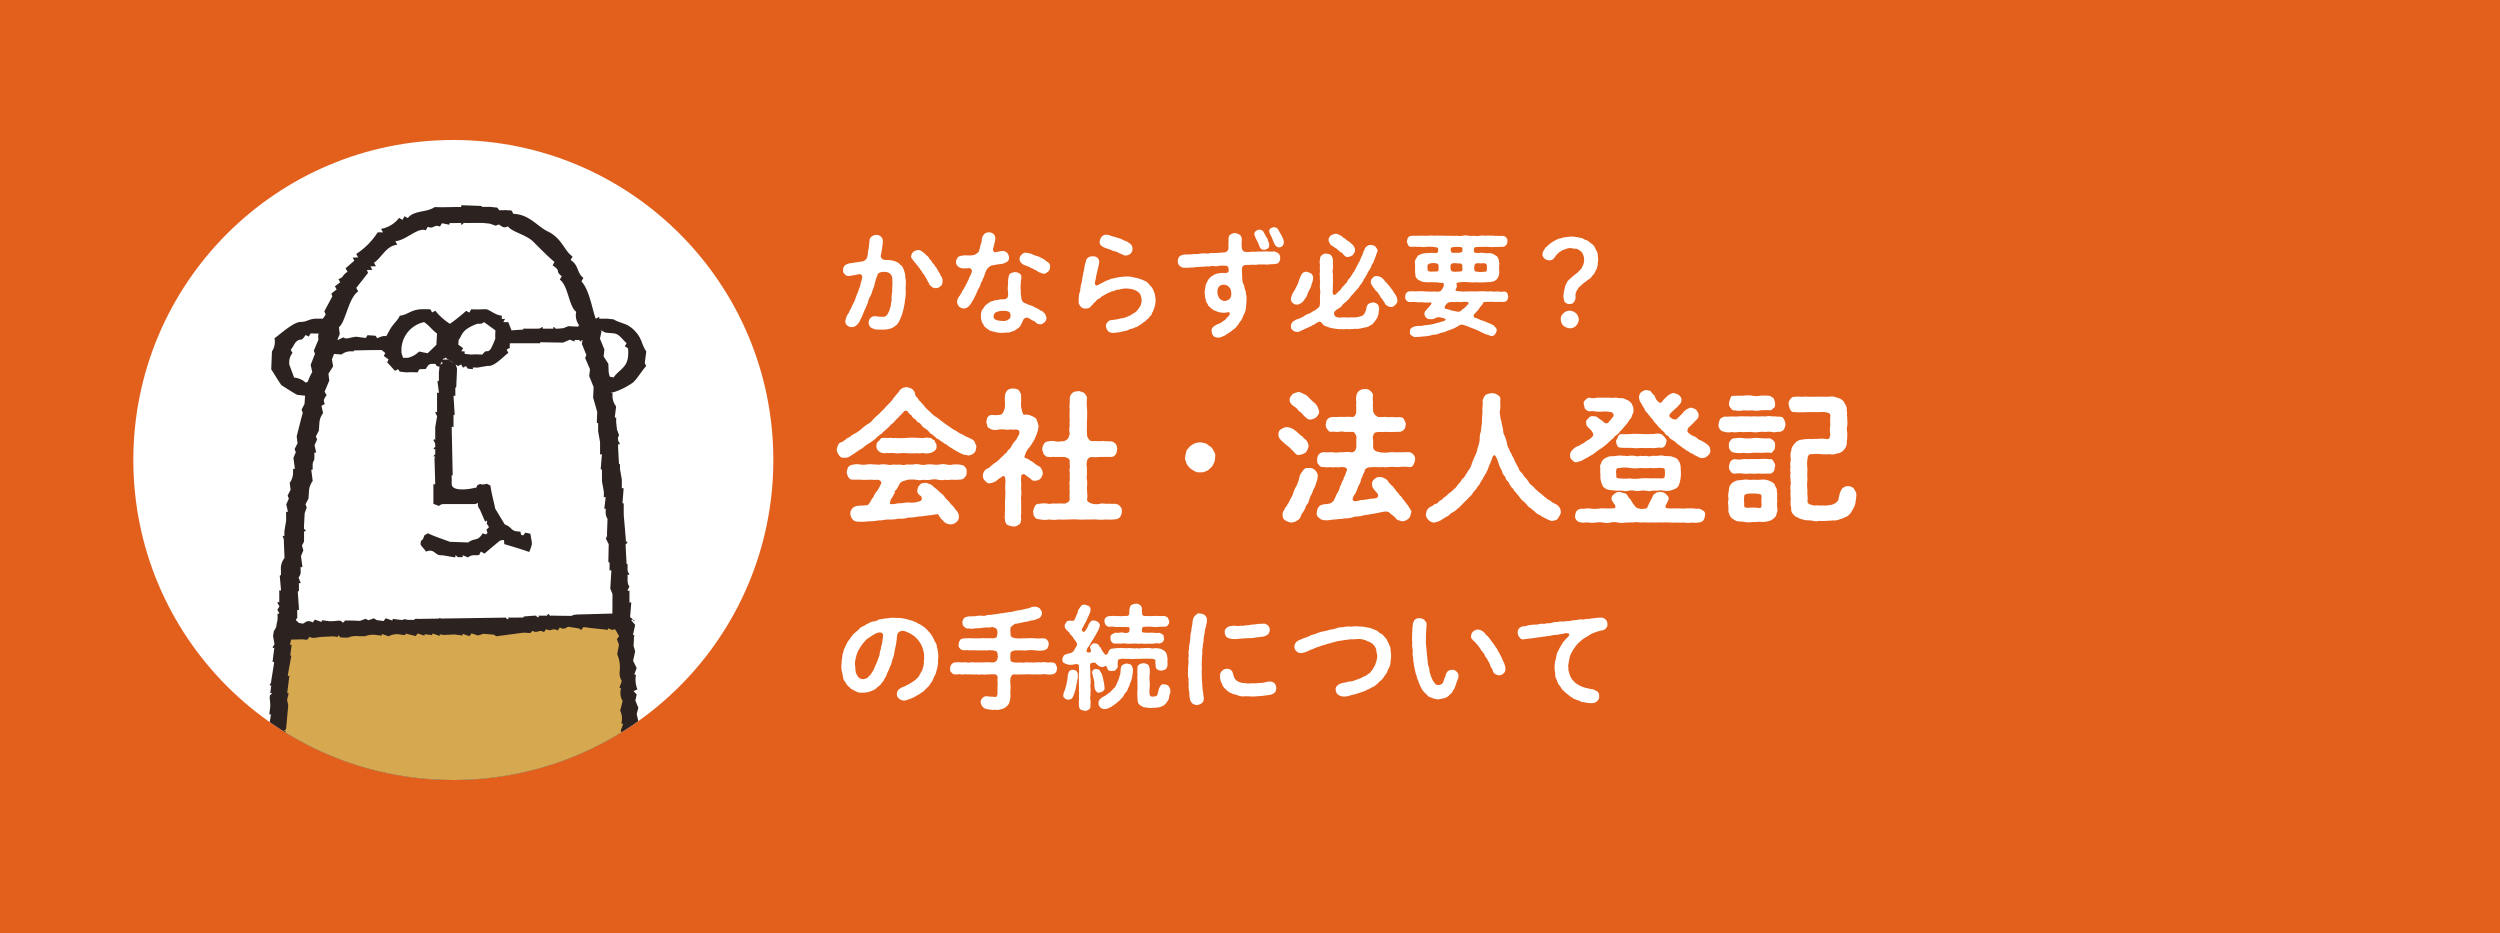 <svg xmlns="http://www.w3.org/2000/svg" xmlns:xlink="http://www.w3.org/1999/xlink" width="375" height="140" viewBox="0 0 375 140">
  <defs>
    <clipPath id="clip-path">
      <circle id="楕円形_167" data-name="楕円形 167" cx="48" cy="48" r="48" transform="translate(1196 -918)" fill="#fff" stroke="rgba(0,0,0,0)" stroke-width="1"/>
    </clipPath>
  </defs>
  <g id="グループ_362" data-name="グループ 362" transform="translate(-13558 2038)">
    <rect id="長方形_165" data-name="長方形 165" width="375" height="140" transform="translate(13558 -2038)" fill="#e2601c"/>
    <g id="グループ_349" data-name="グループ 349" transform="translate(13683.477 -2003.978)">
      <path id="パス_1626" data-name="パス 1626" d="M10.863-7.055a2.905,2.905,0,0,1-.085-.782c-.085-.323-.153-.527-.221-.731a1.77,1.77,0,0,0-.408-.663c-.238-.1-.272-.306-.493-.391-.255-.1-.374-.221-.578-.238a5.154,5.154,0,0,0-.6-.119,7.235,7.235,0,0,0-.731-.034c-.306.017-.68-.306-.629-.612.034-.374.136-.459.119-.714a2.682,2.682,0,0,0,.1-.714,2.832,2.832,0,0,0,.085-.714.974.974,0,0,0-.272-.731,1.035,1.035,0,0,0-.731-.272,1.162,1.162,0,0,0-.748.323.685.685,0,0,0-.238.544c-.034.187-.051.391-.068.578a6.359,6.359,0,0,1-.17,1.088,2.4,2.4,0,0,1-.17.952,1.217,1.217,0,0,1-.357.391,1.592,1.592,0,0,1-.612.153,5.436,5.436,0,0,1-.748.1,2.894,2.894,0,0,1-.748.119,2.355,2.355,0,0,0-.561.17.842.842,0,0,0-.527.833.659.659,0,0,0,.238.646.713.713,0,0,0,.6.272c.34-.034.7-.1,1.037-.17a3.413,3.413,0,0,1,.646-.1c.187-.017.425.255.323.578a5.846,5.846,0,0,1-.221.8,1.766,1.766,0,0,1-.238.765,3.847,3.847,0,0,1-.255.748c-.136.255-.187.544-.289.748a3.034,3.034,0,0,1-.306.731,4.557,4.557,0,0,0-.323.714,2.794,2.794,0,0,0-.357.714,1.905,1.905,0,0,0-.391.714c-.034.1-.1.323-.153.544a.934.934,0,0,0,.306.646,1.034,1.034,0,0,0,.68.238,1.079,1.079,0,0,0,.8-.374,1.774,1.774,0,0,0,.493-.765,4.521,4.521,0,0,0,.408-.867,5.809,5.809,0,0,1,.391-.867,8.759,8.759,0,0,1,.357-.884,2,2,0,0,1,.34-.884,3.618,3.618,0,0,0,.323-.9,3.511,3.511,0,0,0,.306-.9,1.56,1.56,0,0,1,.153-.493,1.952,1.952,0,0,1,.221-.68.777.777,0,0,1,.255-.493,1.477,1.477,0,0,1,.85-.17,1.129,1.129,0,0,1,.969.391,1.415,1.415,0,0,1,.221.731c0,.238,0,.476.017.765A4.873,4.873,0,0,0,8.84-5.287a5.172,5.172,0,0,0-.1,1.241c.017.187-.1.442-.1.612a1.134,1.134,0,0,1-.119.578,2.345,2.345,0,0,1-.374.935.726.726,0,0,1-.85.425c-.357.068-.782-.1-1.19-.068a.8.8,0,0,0-.578.323A.933.933,0,0,0,5.3-.6a.822.822,0,0,0,.221.612c.1.17.306.2.527.323a2.034,2.034,0,0,0,.663.1c.272.017.459-.017.629.017A5.832,5.832,0,0,0,8.4.34c.136-.085.289-.051.493-.187a2.619,2.619,0,0,0,.442-.306A.95.95,0,0,0,9.741-.6c.136-.1.136-.289.289-.51a3.208,3.208,0,0,1,.221-.561c.068-.255.119-.34.17-.561a10.05,10.05,0,0,0,.221-1c.085-.255.068-.646.153-1.02a5.5,5.5,0,0,0,.068-1.02,5.307,5.307,0,0,1,.017-1.037C10.863-6.579,10.9-6.817,10.863-7.055ZM16.15-7.6c-.136-.068-.085-.374-.238-.459-.187-.2-.136-.238-.272-.459-.119-.17-.1-.272-.289-.442-.119-.1-.1-.221-.306-.442a1.285,1.285,0,0,1-.306-.408c-.1-.221-.289-.221-.34-.425a.935.935,0,0,0-.34-.391A2.574,2.574,0,0,1,13.685-11c-.119-.1-.357-.2-.442-.357-.119,0-.306-.187-.544-.136a1.448,1.448,0,0,0-.68.255.936.936,0,0,0-.34.629c-.085.255.2.476.34.714.153.153.17.323.34.391a2.049,2.049,0,0,0,.306.391,1.838,1.838,0,0,0,.306.391c.034.17.2.272.289.408a.79.79,0,0,0,.272.408c.1.17.221.34.255.408.119.2.2.34.255.442a1.341,1.341,0,0,0,.238.425,1.151,1.151,0,0,0,.425.595.858.858,0,0,0,.646.255.906.906,0,0,0,.731-.306c.238-.119.289-.391.306-.714A1.24,1.24,0,0,0,16.15-7.6Zm6.528-.153c.051-.153.085-.272.238-.646a1.763,1.763,0,0,1,.748-.748c.357-.1.578-.085.714-.153.221-.034.34-.034.595-.085a1.926,1.926,0,0,0,.918-.255.7.7,0,0,0,.459-.765,1.182,1.182,0,0,0-.255-.646,1.053,1.053,0,0,0-.612-.306,5.551,5.551,0,0,0-.714.1,2.61,2.61,0,0,1-.51.085c-.238.017-.374-.357-.272-.646a3.289,3.289,0,0,0,.187-.731,2.106,2.106,0,0,0,.119-.833c-.1-.238-.068-.391-.323-.561a.95.95,0,0,0-.646-.2.912.912,0,0,0-.714.289,1.475,1.475,0,0,0-.357.986c-.017.34-.221.612-.238.935a5.965,5.965,0,0,1-.17.6c-.034.17-.544.527-.68.561a2.421,2.421,0,0,1-.816.085h-.357a2.768,2.768,0,0,0-1.19.17,1.182,1.182,0,0,0-.408.8.962.962,0,0,0,.306.68,1.333,1.333,0,0,0,1.037.289,2.278,2.278,0,0,0,.561-.034.448.448,0,0,1,.476.561,2.4,2.4,0,0,1-.221.544,2.421,2.421,0,0,0-.2.425,1.875,1.875,0,0,1-.255.544c-.051.238-.2.357-.272.527-.017.17-.187.289-.272.544a1.414,1.414,0,0,0-.306.527,3.68,3.68,0,0,0-.306.51,1.24,1.24,0,0,0-.374.935,1.2,1.2,0,0,0,.306.663,1.189,1.189,0,0,0,.7.272,1.091,1.091,0,0,0,.765-.357,2.456,2.456,0,0,0,.493-.731,1.975,1.975,0,0,0,.357-.629A3.752,3.752,0,0,0,21.5-5.1c.119-.153.153-.493.323-.646a4.6,4.6,0,0,0,.289-.663c.017-.289.255-.391.289-.68A3.374,3.374,0,0,0,22.678-7.752ZM32.5-8.942a.7.7,0,0,0-.357-.748,2.884,2.884,0,0,1-.391-.289,1.071,1.071,0,0,0-.442-.255,2.631,2.631,0,0,0-.867-.391,3.147,3.147,0,0,1-.714-.289,5.463,5.463,0,0,0-.782-.17.713.713,0,0,0-.7.289.781.781,0,0,0-.306.7.788.788,0,0,0,.221.51,1.252,1.252,0,0,0,.7.408c.221.136.289.085.561.238.2.17.323.136.527.255a2.711,2.711,0,0,0,.544.272,1.142,1.142,0,0,0,.544.306c.221.068.272.17.527.153.255.068.408-.153.663-.306A.874.874,0,0,0,32.5-8.942Zm-.765,6.987c-.153-.1-.272-.34-.544-.425-.238-.085-.408-.306-.7-.391-.306-.136-.459-.272-.714-.357a6.28,6.28,0,0,1-.969-.374.865.865,0,0,1-.459-.34A1.046,1.046,0,0,1,28.2-4.4a3.944,3.944,0,0,1-.085-.833,3.7,3.7,0,0,0-.034-.612c0-.289.051-.527.051-.935-.017-.153.119-.391.068-.68a.538.538,0,0,0-.34-.544c-.119-.153-.51-.153-.646-.187a3.243,3.243,0,0,0-.646.2c-.221.153-.272.476-.357.986a10.116,10.116,0,0,1-.051,1.19c-.017.306.085.68.051,1.088a.575.575,0,0,1-.527.612c-.391.034-.6,0-.782.034a1.165,1.165,0,0,1-.612.1,2.356,2.356,0,0,1-.612.2c-.238.1-.374.238-.544.323-.1.119-.238.17-.408.357a2.225,2.225,0,0,1-.323.459,1.606,1.606,0,0,0-.255,1.054,1.553,1.553,0,0,0,.068.612,1.587,1.587,0,0,0,.221.561c.1.1.17.408.357.476.068.136.238.2.493.391.085.136.289.17.51.221.2.136.391.051.544.153a3.764,3.764,0,0,0,1.105.1c.187.017.408-.068.612-.034a1.311,1.311,0,0,0,.612-.119,5.083,5.083,0,0,0,.561-.2,3.305,3.305,0,0,1,.51-.357,2.962,2.962,0,0,0,.374-.408c.034-.221.17-.272.306-.646a.613.613,0,0,1,.8-.476c.374.17.442.306.663.391a.993.993,0,0,1,.544.357.862.862,0,0,0,.612.2c.17.085.476-.17.663-.306a.949.949,0,0,0,.272-.68A6.534,6.534,0,0,0,31.739-1.955Zm-5.168.408c-.017.238-.051.306-.187.374a1.24,1.24,0,0,1-.935.323,4.859,4.859,0,0,1-.918-.119c-.306-.136-.527-.2-.476-.6a.679.679,0,0,1,.544-.663,2.394,2.394,0,0,1,.969-.136,1.65,1.65,0,0,1,.833.17A.788.788,0,0,1,26.571-1.547Zm14.994-10a2.412,2.412,0,0,0,.612.238,1.489,1.489,0,0,1,.612.238c.17.1.459.17.629.272a.757.757,0,0,0,.527.119,1.229,1.229,0,0,0,.663-.289.979.979,0,0,0,.272-.68.986.986,0,0,0-.442-.867c-.136-.034-.255-.221-.476-.289a6.261,6.261,0,0,1-.6-.255,2.109,2.109,0,0,0-.629-.238c-.221-.034-.289-.136-.527-.17-.17-.017-.374-.119-.578-.153a1.638,1.638,0,0,0-.8-.17,1.039,1.039,0,0,0-.561.289,1.579,1.579,0,0,0-.323.782.772.772,0,0,0,.221.544,2.185,2.185,0,0,0,.748.408C41.072-11.679,41.31-11.662,41.565-11.543Zm6.681,6.749a5.723,5.723,0,0,0-.238-.663,1.791,1.791,0,0,0-.374-.595c-.17-.2-.272-.289-.459-.527A2.673,2.673,0,0,0,46.41-7c-.2-.119-.476-.136-.782-.289a4.524,4.524,0,0,1-.833-.17,2.752,2.752,0,0,0-.833-.051c-.221-.068-.408.051-.68.034a5.009,5.009,0,0,0-.663.1,5.5,5.5,0,0,0-.663.153c-.289-.017-.442.153-.646.2a3.871,3.871,0,0,0-.612.255,5.114,5.114,0,0,1-.612.306c-.289.17-.51.357-.714.238-.2-.136-.153-.357-.051-.8.085-.187.034-.425.153-.7a4.395,4.395,0,0,1,.153-.68,4.026,4.026,0,0,1,.153-.663c.034-.272.085-.391.1-.629a.856.856,0,0,0-.306-.68,1.068,1.068,0,0,0-.731-.17.967.967,0,0,0-.884.476c-.068.17-.119.51-.255.884a6.619,6.619,0,0,1-.153.9c-.068.306-.085.476-.153.765-.085.272-.051.51-.136.748,0,.306-.17.51-.136.748-.119.238-.051.561-.119.714a2.228,2.228,0,0,0-.17.85c-.068.306-.017.7-.051.867a1.471,1.471,0,0,0,.357.629.819.819,0,0,0,.68.238.879.879,0,0,0,.884-.408c.221-.187.289-.323.51-.544.221-.1.289-.408.578-.493.238-.068.391-.34.629-.442.17-.1.442-.255.646-.374.187-.119.442-.136.7-.306a1.791,1.791,0,0,0,.7-.238,1.752,1.752,0,0,0,.748-.136c.238.034.425-.1.748-.051a4.7,4.7,0,0,1,.935.119,2.72,2.72,0,0,1,.833.408,1.286,1.286,0,0,1,.374.51,5.8,5.8,0,0,1,.136.629,1.125,1.125,0,0,1-.085.6,1.01,1.01,0,0,1-.221.527,3.132,3.132,0,0,1-.357.476,1.431,1.431,0,0,1-.442.391,5.183,5.183,0,0,0-.51.323c-.238.119-.425.17-.561.255a3.28,3.28,0,0,1-.578.187,2.767,2.767,0,0,0-.6.119,10.287,10.287,0,0,1-1.122.187.8.8,0,0,0-.629.306.884.884,0,0,0-.255.646,1.822,1.822,0,0,0,.34.731,1.131,1.131,0,0,0,.782.238A7.741,7.741,0,0,0,43.163.782a2.5,2.5,0,0,1,.561-.119c.187-.119.306-.017.544-.17a1.076,1.076,0,0,1,.544-.187c.238-.051.408-.2.544-.221a1.06,1.06,0,0,0,.51-.272c.119-.051.289-.2.476-.289A1.488,1.488,0,0,1,46.784-.8a2.015,2.015,0,0,1,.391-.374c.136-.068.272-.34.34-.408.17-.068.2-.2.289-.459a3.474,3.474,0,0,0,.391-.969,3,3,0,0,0,.136-1.071C48.314-4.352,48.28-4.488,48.246-4.794Zm19.329-8.041a4.168,4.168,0,0,0-.391-.935c-.1-.153-.306-.527-.442-.782a.738.738,0,0,0-.714-.357.938.938,0,0,0-.459.187c-.17.17-.289.374-.034.884a3.917,3.917,0,0,1,.34.714,3.432,3.432,0,0,0,.323.731.787.787,0,0,0,.663.51.781.781,0,0,0,.544-.255A1.021,1.021,0,0,0,67.575-12.835Zm-4.012-.051a6.9,6.9,0,0,1,.374.884.685.685,0,0,0,.748.476,1.037,1.037,0,0,0,.476-.187c.187-.153.255-.323.2-.748-.017-.136-.136-.272-.153-.442-.034-.289-.2-.425-.306-.629-.119-.2-.238-.425-.374-.7a.718.718,0,0,0-.663-.306.829.829,0,0,0-.476.2.535.535,0,0,0-.17.7A3.888,3.888,0,0,0,63.563-12.886Zm2.567,1.6a5.569,5.569,0,0,1-1.19,0c-.408-.017-.748.068-1.207.017a3.6,3.6,0,0,1-.952.017,2.59,2.59,0,0,1-.952.034.593.593,0,0,1-.408-.2,1.308,1.308,0,0,1-.17-.7,7.165,7.165,0,0,1,.017-.816,1.059,1.059,0,0,0-.187-.748,1.725,1.725,0,0,0-.8-.357,1.158,1.158,0,0,0-.68.221c-.255.153-.289.323-.323.629.034.408-.034.765,0,1.292a.7.7,0,0,1-.6.765c-.357.017-.646.051-.85.051a3.24,3.24,0,0,1-.68.034c-.238.034-.459,0-.663.017a.91.91,0,0,1-.646.034,8.313,8.313,0,0,0-.833.051,3.415,3.415,0,0,1-.85.051,8.345,8.345,0,0,1-1.258.068,1.818,1.818,0,0,0-.884.221.987.987,0,0,0-.34.765.907.907,0,0,0,.272.714.984.984,0,0,0,.714.289,7.032,7.032,0,0,0,1-.034c.323.034.714-.085.969-.068.476-.051.918-.034,1.275-.085.2-.068.374.068.646-.034a1.568,1.568,0,0,1,.646-.017c.289.068.425-.034.663-.034a2.09,2.09,0,0,1,.663-.034c.306,0,.425-.034.646.136.1.085.119.255.136.612.017.34-.425.391-.731.34a6.106,6.106,0,0,0-.68.034c-.153.068-.306.034-.527.136a1.455,1.455,0,0,0-.459.238c-.085.068-.306.136-.408.323a1.465,1.465,0,0,0-.357.459,4.641,4.641,0,0,1-.255.527c-.068.34-.136.8-.187,1.156-.017.17.068.476.051.612.017.2.119.493.136.612.034.289.1.323.272.578a.775.775,0,0,0,.391.493c.136.2.221.2.442.357.119.187.408.119.51.255a3.758,3.758,0,0,0,1.139.2c.476-.034.629-.17.765-.034s.051.323-.085.493c-.085.068-.17.17-.323.323A1.3,1.3,0,0,1,58.4-.8a1.35,1.35,0,0,1-.68.391,3.246,3.246,0,0,0-.663.391.671.671,0,0,0-.306.68,1.093,1.093,0,0,0,.34.8,1.306,1.306,0,0,0,.952.153,5.866,5.866,0,0,0,.629-.272c.187-.068.408-.289.663-.408a5.557,5.557,0,0,0,.629-.476c.153-.153.357-.221.51-.442a2.9,2.9,0,0,1,.357-.442.918.918,0,0,1,.323-.459c.051-.1.119-.255.255-.493a1.65,1.65,0,0,1,.221-.527A2.763,2.763,0,0,0,61.9-2.975,11.174,11.174,0,0,0,61.982-4.1a2.514,2.514,0,0,0-.034-.612c-.1-.2-.034-.442-.1-.612a2.271,2.271,0,0,1-.187-.663c-.034-.255-.2-.442-.272-.748a7.741,7.741,0,0,1-.068-1.139A6.207,6.207,0,0,1,61.3-8.7a.535.535,0,0,1,.408-.527c.425-.051.714-.017,1.139-.068a3.469,3.469,0,0,0,.952-.034c.255.017.646-.017.918,0a2.123,2.123,0,0,0,.782-.034,4.452,4.452,0,0,0,1.088-.1c.306-.1.442-.527.442-.833a.9.9,0,0,0-.255-.68A1.709,1.709,0,0,0,66.13-11.288ZM59.483-4.216a1.261,1.261,0,0,1-.748.374,1.119,1.119,0,0,1-.816-.408,1.616,1.616,0,0,1-.306-.9,1.333,1.333,0,0,1,.2-.816.9.9,0,0,1,.731-.323,1.045,1.045,0,0,1,.833.374,1.251,1.251,0,0,1,.306.935A1.025,1.025,0,0,1,59.483-4.216ZM74.46-12.529c.051.187.221.357.544.51.272.238.493.272.7.527.17.085.221.238.391.323a.892.892,0,0,1,.459.408c.238.2.374.374.714.289a1.2,1.2,0,0,0,.68-.306c.119-.221.289-.357.306-.68a1.061,1.061,0,0,0-.221-.646c-.119-.238-.357-.357-.612-.612a3.738,3.738,0,0,1-.68-.51c-.272-.085-.374-.323-.68-.459-.323-.136-.527-.306-.816-.238a3.892,3.892,0,0,0-.663.255c-.1.187-.357.442-.289.646C74.256-12.8,74.409-12.648,74.46-12.529Zm7.157,9.163a1.118,1.118,0,0,0-.7-.272,1.972,1.972,0,0,0-.646.221.929.929,0,0,0-.306.629,2.754,2.754,0,0,1-.255.748c-.136.187-.238.408-.561.459a2.918,2.918,0,0,1-1.037.2,7.862,7.862,0,0,0-1.088.017,2.844,2.844,0,0,0-.85,0,1.388,1.388,0,0,1-.833-.153.588.588,0,0,1-.187-.7,2.482,2.482,0,0,1,.561-.476,1.465,1.465,0,0,0,.646-.544c.1-.187.34-.289.578-.544a3.574,3.574,0,0,0,.561-.578,2.24,2.24,0,0,1,.544-.612c.119-.272.391-.408.493-.612a2.4,2.4,0,0,0,.493-.663,2.65,2.65,0,0,0,.459-.663,1.627,1.627,0,0,1,.306-.493,2.079,2.079,0,0,1,.289-.493,1.088,1.088,0,0,1,.289-.527,4.793,4.793,0,0,1,.289-.527A1.645,1.645,0,0,1,80.92-9.5c.136-.153.136-.374.255-.595.1-.187.136-.425.238-.612,0-.17.2-.425.221-.663.017-.255-.2-.442-.323-.646a1.175,1.175,0,0,0-.7-.238.873.873,0,0,0-.527.153c-.085.068-.357.289-.357.442-.085.238-.238.323-.238.544a3.509,3.509,0,0,1-.221.527c-.17.357-.272.663-.391.884-.136.221-.357.646-.459.85a4.074,4.074,0,0,1-.493.833,5.007,5.007,0,0,1-.527.8,1.46,1.46,0,0,0-.289.391.56.56,0,0,1-.289.374c-.136.238-.425.425-.629.748a.914.914,0,0,1-.323.357,5.087,5.087,0,0,0-.408.425c-.255.255-.51.136-.527-.017a2.517,2.517,0,0,1,0-.8c-.017-.187.017-.527,0-.731a2.632,2.632,0,0,0,0-.731c-.017-.272.034-.476,0-.731a1.652,1.652,0,0,1,0-.714,2.593,2.593,0,0,0,0-.731,3.765,3.765,0,0,0-.017-.748,1.2,1.2,0,0,0-.289-.612c-.187-.153-.34-.136-.663-.221a.874.874,0,0,0-.663.221.654.654,0,0,0-.289.612A2.031,2.031,0,0,0,73-9.214a3.953,3.953,0,0,0,0,.9,2.289,2.289,0,0,0,0,.9c-.085.374.068.578,0,.9a5.315,5.315,0,0,0,0,.9,2.67,2.67,0,0,1,0,.9c.034.306-.034.544,0,.9a2.317,2.317,0,0,1-.1.833,5.247,5.247,0,0,1-.68.544c-.289.1-.629.408-.85.476A2.6,2.6,0,0,0,70.5-1.5a9.486,9.486,0,0,1-.884.391.89.89,0,0,0-.442.2,1,1,0,0,0-.544.8c.034.238.017.459.238.595a.7.7,0,0,0,.578.272c.238.085.459,0,.8-.2.119.017.408-.221.527-.221.085-.136.408-.1.544-.272.17-.1.408-.119.561-.289.153,0,.408-.221.7-.374a.489.489,0,0,1,.7.034.944.944,0,0,0,.459.442c.272.119.51.187.782.289.255.034.493.119.884.153a4.959,4.959,0,0,0,.918.051c.289.068.578-.068.782,0a7.654,7.654,0,0,0,.867-.017c.221-.068.561.017.867-.051.272-.017.578-.136.867-.17a1.817,1.817,0,0,0,.816-.306c.255-.068.357-.238.578-.442.119-.187.306-.408.425-.612a2.772,2.772,0,0,0,.255-.68,3.768,3.768,0,0,1,.1-.748C81.821-2.924,81.821-3.213,81.617-3.366Zm-12.7-.2a.666.666,0,0,0,.629.238c.2.085.493-.153.7-.255a1.809,1.809,0,0,0,.476-.578,1.557,1.557,0,0,0,.391-.7,6.946,6.946,0,0,1,.34-.748,1.83,1.83,0,0,0,.289-.8,2.087,2.087,0,0,0,.221-.918.788.788,0,0,0-.323-.663,2.886,2.886,0,0,0-.7-.255c-.221.051-.374.034-.561.221a2.63,2.63,0,0,0-.425.8,5.273,5.273,0,0,0-.187.544,3.27,3.27,0,0,1-.238.561,5.135,5.135,0,0,0-.306.612,3.487,3.487,0,0,0-.391.68,2.165,2.165,0,0,0-.2.646C68.68-3.893,68.663-3.706,68.918-3.57Zm15.691-.391a2.019,2.019,0,0,0-.255-.782,7.1,7.1,0,0,1-.425-.646c-.1-.153-.374-.493-.459-.629a6.114,6.114,0,0,1-.493-.595c-.221-.153-.323-.374-.527-.561a1.3,1.3,0,0,0-.85-.408.671.671,0,0,0-.68.255.777.777,0,0,0-.272.833,2.922,2.922,0,0,0,.493.765,1.6,1.6,0,0,0,.442.51c.153.2.289.442.391.544a1.48,1.48,0,0,0,.391.561c.119.272.238.306.357.595.085.221.2.255.374.391a.81.81,0,0,0,.493.153c.289.085.476-.085.714-.306A.864.864,0,0,0,84.609-3.961Zm16.473-1.071c-.034-.119-.289-.238-.476-.255a2.04,2.04,0,0,1-.969-.017,2.443,2.443,0,0,1-.935,0,5.932,5.932,0,0,1-.952,0,8.892,8.892,0,0,0-.952,0,6.13,6.13,0,0,1-.969,0c-.306.017-.663.017-.9.017a5.8,5.8,0,0,1-1.462-.085c-.323-.1.017-.323.068-.663.034-.255-.2-.425.051-.561a5.109,5.109,0,0,1,1.292-.1,10.813,10.813,0,0,0,1.649.034,6.75,6.75,0,0,0,1.173,0c.255.051.34-.068.629-.017a3.648,3.648,0,0,0,.629-.1,1.14,1.14,0,0,0,.731-.595,1.657,1.657,0,0,0,.2-.935,7.73,7.73,0,0,1,0-1.088c.051-.153-.1-.391-.051-.612a5.373,5.373,0,0,0-.272-.544c-.323-.153-.578-.425-.884-.442-.357-.085-.663.017-.986-.051a3.154,3.154,0,0,0-.986,0c-.221-.068-.442.068-.578-.153-.068-.187-.085-.561.085-.68.136-.1.442-.068.68-.085.646.017,1-.051,1.309,0a5.623,5.623,0,0,0,1.071,0c.323.034.7-.034,1.105-.017a.64.64,0,0,0,.527-.255.626.626,0,0,0,.187-.578.537.537,0,0,0-.187-.561c-.068-.187-.391-.221-.527-.255a3.685,3.685,0,0,1-.884-.017c-.272.085-.51-.068-.833,0a6.988,6.988,0,0,0-.85,0,3.554,3.554,0,0,0-.85,0,1.8,1.8,0,0,1-.85,0,2.849,2.849,0,0,1-.85,0,1.772,1.772,0,0,0-.85,0,2.121,2.121,0,0,1-.867,0,3.526,3.526,0,0,1-.85,0,7.09,7.09,0,0,1-.85,0c-.357.034-.544-.051-.85,0a4.694,4.694,0,0,0-.85,0,3.554,3.554,0,0,0-.85,0c-.306.017-.51,0-.85,0-.272-.017-.629.034-.85,0-.289.051-.561-.017-.867.017a.679.679,0,0,0-.51.255c-.136.153-.119.442-.187.561a1.772,1.772,0,0,0,.187.578.488.488,0,0,0,.51.255,7.114,7.114,0,0,1,1.037.017c.34-.068.629.085,1.02,0a5.915,5.915,0,0,1,1.258,0c.238.085.714-.051.68.408-.017.272,0,.527-.425.51a2.743,2.743,0,0,0-.85,0,8.081,8.081,0,0,0-.918.051,3.008,3.008,0,0,0-.867.357c-.119.221-.238.408-.34.578a.942.942,0,0,0-.068.663c0,.306.017.816,0,1.088-.017.187.068.459.051.612,0,.221.17.374.272.544a3.3,3.3,0,0,0,.884.442,6.726,6.726,0,0,0,.986.051c.374-.034.8.017,1.207.017a2.982,2.982,0,0,0,.8.068c.153.119.153.272.068.578a2.3,2.3,0,0,1-.391.612c-.306.221-.816.085-1.173.119-.459.017-.782-.017-1.19-.017A5.466,5.466,0,0,0,87.6-5.3c-.374.034-.816-.051-1.19.017-.2-.017-.289.051-.476.255a.865.865,0,0,0-.153.527.77.77,0,0,0,.153.544c.153.119.272.272.476.255.425.034.7-.034.935.017a5.087,5.087,0,0,0,.884.017,6.183,6.183,0,0,0,1.292.034c.153,0,.2.051.2.119a.568.568,0,0,1-.2.34c-.085.068-.2.323-.34.391-.1.085-.187.289-.323.374a.733.733,0,0,0-.2.51c.051.238.153.51.289.561a.626.626,0,0,0,.6.2,1.156,1.156,0,0,0,.85-.187,1,1,0,0,1,.8-.017,1.385,1.385,0,0,1,.612.2c.051.051.034.1-.017.17a1.1,1.1,0,0,1-.527.221,3.84,3.84,0,0,0-.527.17,1.554,1.554,0,0,0-.527.136,10.02,10.02,0,0,1-1.088.2c-.442,0-.748.136-1.088.136a2.08,2.08,0,0,0-.748.068A1.007,1.007,0,0,0,86.734.2c-.221.136-.221.255-.238.561a.492.492,0,0,0,.289.595c.238.153.34.255.646.187a5.7,5.7,0,0,0,.918-.068,3.811,3.811,0,0,0,.884-.1c.272.034.527-.17.884-.17A2.327,2.327,0,0,0,91,.986c.306-.136.51-.085.867-.255.306-.17.612-.2.816-.323a3.162,3.162,0,0,0,.85-.391c.34-.153.493-.357.782-.323a8.433,8.433,0,0,1,.884.272c.255.136.612.238.918.374a7.5,7.5,0,0,1,.918.408,6.442,6.442,0,0,0,.9.408c.289.051.527.221.748.238a.592.592,0,0,0,.578-.255,1.865,1.865,0,0,0,.255-.578c.017-.323-.306-.544-.493-.765A5.168,5.168,0,0,0,98.141-.6a5.622,5.622,0,0,0-.8-.323c-.289-.051-.51-.238-.952-.374a.337.337,0,0,1-.221-.6c.238-.289.459-.476.561-.629.17-.136.238-.442.476-.612a1.89,1.89,0,0,0,.357-.578c.238.051.561-.034.765,0a5.466,5.466,0,0,1,.748,0,5.434,5.434,0,0,0,.748,0c.323-.017.493.034.782,0a.662.662,0,0,0,.476-.255c.085-.2.119-.391.17-.544C101.167-4.658,101.184-4.811,101.082-5.032ZM92.7-11.169c-.1-.153-.153-.578,0-.68.17-.119.527-.085.748-.119.561.017.782,0,.884.153a.843.843,0,0,1-.034.612,1.223,1.223,0,0,1-.612.119C93.075-11.067,92.786-11.067,92.7-11.169ZM90.661-8.3c-.2.051-.612.017-.9.051-.425-.017-.6-.068-.629-.289.034-.187-.051-.357,0-.646.085-.2.187-.272.612-.34a1.8,1.8,0,0,1,.918.1.641.641,0,0,1,.119.561C90.763-8.7,90.882-8.466,90.661-8.3Zm3.587-.017a3.312,3.312,0,0,1-.833.068,1.017,1.017,0,0,1-.714-.119.814.814,0,0,1-.119-.493c-.017-.187-.051-.425.153-.561.221-.153.527-.085.714-.1.221.068.646,0,.782.1a.59.59,0,0,1,.119.459C94.35-8.619,94.435-8.466,94.248-8.313Zm1.887-.544c.034-.459.085-.629.51-.663a3.964,3.964,0,0,0,.9,0c.289.034.459.119.476.34a2.736,2.736,0,0,1,0,.646c.017.238-.1.306-.476.306a2.8,2.8,0,0,1-1.054-.034C96.322-8.211,96.1-8.381,96.135-8.857Zm-.884,5.474a4.075,4.075,0,0,0-.476.493c-.238.187-.374.272-.527.408a.658.658,0,0,1-.629.238,4.51,4.51,0,0,0-.51-.1,4.4,4.4,0,0,1-.6-.153,2.59,2.59,0,0,0-.663-.17.3.3,0,0,1-.034-.493,1.147,1.147,0,0,1,.442-.459,3.914,3.914,0,0,1,.714-.085c.272.068.51-.051.867,0,.255.085.663-.068,1,0C95.217-3.74,95.37-3.6,95.251-3.383ZM114.733-10.1c-.068-.221-.017-.493-.068-.629a1.239,1.239,0,0,0-.17-.612,4.379,4.379,0,0,1-.272-.561,1.973,1.973,0,0,0-.408-.493,5.008,5.008,0,0,1-.68-.527,2.283,2.283,0,0,1-.782-.34c-.187-.068-.612-.1-.833-.187-.357,0-.51-.085-.833-.068-.442.034-.731.085-1.173.136a1.724,1.724,0,0,1-.578.153,2.632,2.632,0,0,0-.544.238c-.17.017-.306.2-.51.272a2.887,2.887,0,0,0-.476.357,3.218,3.218,0,0,0-.425.391c-.2.085-.272.34-.374.476a1.123,1.123,0,0,0-.238.663c-.034.272.17.459.34.646a1.315,1.315,0,0,0,.7.238.8.8,0,0,0,.7-.34,2.382,2.382,0,0,0,.272-.374c.1-.153.34-.306.459-.476.153-.068.391-.272.544-.34.221-.068.34-.119.629-.221a1.521,1.521,0,0,1,.663-.085,3.615,3.615,0,0,0,.765.1c.238.017.493.272.663.357a1.4,1.4,0,0,1,.374.561,1.7,1.7,0,0,1,.136.7,2.031,2.031,0,0,1-.2.952c-.136.136-.119.357-.238.408a1.782,1.782,0,0,1-.34.374,1.792,1.792,0,0,1-.459.408c-.238.2-.289.221-.459.374-.153.136-.323.272-.459.408-.153.153-.357.323-.391.476-.119.17-.17.357-.255.493s-.051.34-.153.544c.034.17-.153.442-.085.629a1.529,1.529,0,0,0-.017.782c.068.221.034.476.255.6a.844.844,0,0,0,.629.221c.289-.017.51-.051.6-.255a1.119,1.119,0,0,0,.289-.9,1.3,1.3,0,0,1,.17-.816,3.13,3.13,0,0,1,.459-.663c.153-.051.221-.221.425-.357a2.206,2.206,0,0,1,.442-.34c.153-.051.221-.255.442-.34a1.2,1.2,0,0,0,.442-.374c.1-.221.306-.306.459-.578a5.35,5.35,0,0,1,.323-.629c.068-.289.153-.493.187-.7C114.614-9.537,114.733-9.741,114.733-10.1ZM111.4-2.006a1.585,1.585,0,0,0-.935-.391,1.368,1.368,0,0,0-.952.391,1.058,1.058,0,0,0-.391.935,1.325,1.325,0,0,0,.391.935,1.738,1.738,0,0,0,.952.374,1.175,1.175,0,0,0,.935-.374,1.363,1.363,0,0,0,.408-.935A1.355,1.355,0,0,0,111.4-2.006Z" transform="translate(-0.477 14.977)" fill="#fff"/>
      <path id="パス_1625" data-name="パス 1625" d="M15.742-6.29a4.634,4.634,0,0,0-.1-1.156c.017-.221-.119-.357-.119-.561a.826.826,0,0,0-.187-.561c-.034-.17-.2-.306-.238-.527a3.716,3.716,0,0,1-.272-.51,3.843,3.843,0,0,1-.34-.476c-.17-.119-.238-.289-.391-.425s-.289-.289-.51-.459a6.4,6.4,0,0,1-.561-.374,2.1,2.1,0,0,1-.595-.323,2.568,2.568,0,0,1-.629-.255,2.03,2.03,0,0,1-.646-.187c-.238,0-.374-.119-.663-.119a3.371,3.371,0,0,0-.663-.085c-.289.017-.493-.017-.68-.017a3.068,3.068,0,0,0-.816.034c-.357.068-.578.051-.8.1-.255.1-.51.034-.8.17a1.412,1.412,0,0,1-.782.238,2.692,2.692,0,0,0-.748.323c-.238.051-.527.34-.7.391a1.271,1.271,0,0,0-.68.476c-.153.17-.357.289-.612.544a2.006,2.006,0,0,0-.442.493c-.153.1-.255.391-.408.544a1.833,1.833,0,0,0-.34.561,2.819,2.819,0,0,0-.289.612,1.222,1.222,0,0,0-.221.629,2.575,2.575,0,0,0-.17.646,2.584,2.584,0,0,1-.1.663,3.191,3.191,0,0,1-.034.68,4.948,4.948,0,0,0,.051.867,8.166,8.166,0,0,1,.187.867,1.333,1.333,0,0,0,.357.8,2.1,2.1,0,0,0,.527.7c.2.136.221.289.459.374a2.523,2.523,0,0,0,.51.272,1.751,1.751,0,0,0,1.139.238,3.191,3.191,0,0,0,1-.153,3.862,3.862,0,0,0,.935-.425,2.579,2.579,0,0,1,.51-.442,2.056,2.056,0,0,0,.442-.527,1.208,1.208,0,0,0,.357-.561,1.9,1.9,0,0,0,.323-.6c.119-.34.255-.561.357-.8.034-.221.221-.459.323-.816.1-.187.119-.51.255-.833a5.109,5.109,0,0,0,.221-.833,4.569,4.569,0,0,1,.17-.867c.017-.2.119-.51.136-.85.068-.238.034-.51.136-1.02a.8.8,0,0,1,.765-.544,1.627,1.627,0,0,1,.68.187,3.38,3.38,0,0,1,.816.425,2.86,2.86,0,0,1,.714.612,5.223,5.223,0,0,1,.459.612,3.739,3.739,0,0,1,.34.7,5.769,5.769,0,0,1,.2.765c.068.289-.017.561.068.782a3.261,3.261,0,0,0-.051.8,4.8,4.8,0,0,1-.187.782c-.034.306-.272.51-.323.714-.187.238-.238.544-.459.646a1.984,1.984,0,0,1-.51.476,5.538,5.538,0,0,1-.578.374,5.75,5.75,0,0,1-.6.323,2.992,2.992,0,0,1-.663.289c-.187.153-.391.187-.527.374-.1.187-.272.442-.2.595A.717.717,0,0,0,9.877-.2,1.043,1.043,0,0,0,10.8.068c.289-.068.459-.17.748-.238.221-.1.476-.2.782-.374.17-.136.476-.238.748-.459.2-.17.493-.238.6-.459.119-.17.323-.238.493-.493a1.323,1.323,0,0,0,.408-.527,1.89,1.89,0,0,0,.357-.578c.1-.119.136-.442.289-.595a3.994,3.994,0,0,0,.238-.629c-.017-.272.17-.374.153-.663a2.584,2.584,0,0,0,.1-.663A1.853,1.853,0,0,1,15.742-6.29ZM7.378-9.01a5.684,5.684,0,0,1-.119.714,3.021,3.021,0,0,0-.136.7,1.632,1.632,0,0,0-.17.7,3.194,3.194,0,0,1-.221.68c-.051.221-.17.425-.238.68A3.325,3.325,0,0,0,6.2-4.9a3.246,3.246,0,0,1-.289.6c-.136.17-.221.374-.391.578-.2.136-.323.34-.459.425a1.708,1.708,0,0,1-.629.17.863.863,0,0,1-.6-.221,2.314,2.314,0,0,1-.357-.544c-.153-.2-.119-.527-.17-.68a2.909,2.909,0,0,0-.051-.646,3.133,3.133,0,0,1,.153-1.19,1.722,1.722,0,0,1,.17-.578,1.713,1.713,0,0,1,.238-.544c.136-.255.272-.357.306-.527.136-.085.2-.323.357-.476.2-.17.255-.357.408-.442.119-.17.238-.2.459-.391.2-.034.391-.289.527-.34.153-.068.323-.187.493-.272a1.62,1.62,0,0,1,.544-.153.485.485,0,0,1,.561.374A3.6,3.6,0,0,1,7.378-9.01ZM33.354-5.355c-.085-.17-.255-.255-.561-.272-.272-.068-.6.068-.816-.017a2.271,2.271,0,0,0-.765,0,5.962,5.962,0,0,0-.782,0,3,3,0,0,1-.782,0c-.306.034-.561-.017-.8,0a1.515,1.515,0,0,1-.782,0,3.463,3.463,0,0,1-.952,0c-.272-.034-.612-.136-.544-.476a1.945,1.945,0,0,1,0-.629.464.464,0,0,1,.255-.561,1.45,1.45,0,0,1,.663-.136c.34.017.561-.017.867,0a1.689,1.689,0,0,0,.663,0,5.19,5.19,0,0,1,1.258,0,4,4,0,0,0,1.275,0,1.36,1.36,0,0,0,.561-.289,2.161,2.161,0,0,0,.2-.612.949.949,0,0,0-.2-.612c-.221-.187-.289-.306-.561-.272-.493-.051-.884.051-1.275-.017a6.216,6.216,0,0,0-1.258,0,4.31,4.31,0,0,0-.663,0,4.923,4.923,0,0,1-.867,0,1.783,1.783,0,0,1-.714-.187c-.187-.136-.2-.323-.2-.595,0-.323-.068-.408,0-.527a.461.461,0,0,1,.255-.544,1.489,1.489,0,0,1,.476-.34,2.493,2.493,0,0,0,.748-.136,2.344,2.344,0,0,0,.544-.119,3.243,3.243,0,0,0,1-.221,2.667,2.667,0,0,0,1.088-.289.609.609,0,0,0,.442-.323.971.971,0,0,0,.17-.527c.017-.221-.187-.442-.306-.663a1.249,1.249,0,0,0-.867-.272,1.21,1.21,0,0,0-.578.136,1.159,1.159,0,0,1-.544.136,7.259,7.259,0,0,1-1.088.255,6.035,6.035,0,0,0-.8.153,2.818,2.818,0,0,1-.816.136c-.2.051-.51.068-.8.136a6.6,6.6,0,0,0-.816.119,6.375,6.375,0,0,1-.8.1c-.255.1-.51,0-.816.085a1.3,1.3,0,0,1-.816.085,4.122,4.122,0,0,0-.816.051c-.374.085-.8.017-1.207.068-.272.068-.442.068-.612.255a1.037,1.037,0,0,0-.255.612c.051.323.017.527.272.663a.676.676,0,0,0,.68.272,2.531,2.531,0,0,0,1.071-.034,4.557,4.557,0,0,0,1.088-.085,4.245,4.245,0,0,1,.6-.034,1.629,1.629,0,0,0,.748-.085c.119.051.425.136.544.2.221.153.221.442.272.612-.068.289,0,.561-.2.782a1.533,1.533,0,0,1-.731.119,7.356,7.356,0,0,0-.884,0,2.276,2.276,0,0,0-.68,0c-.493.017-.833,0-1.275,0a11,11,0,0,0-1.309.017c-.323.085-.442.068-.561.272a1.171,1.171,0,0,0-.187.612.568.568,0,0,0,.187.612c.136.238.391.238.561.289.442-.068.918.034,1.309,0s.8.051,1.275,0a2.926,2.926,0,0,0,.68,0c.238.085.578-.068.884,0a1.912,1.912,0,0,1,.765.153.637.637,0,0,1,.17.544c.068.289.051.34,0,.425a.7.7,0,0,1-.561.68c-.493.085-.646-.068-.969,0-.357-.051-.493.068-.8,0a4.361,4.361,0,0,1-.816,0c-.289.085-.595-.068-.8,0a1.807,1.807,0,0,1-.8,0c-.238-.068-.595.068-.782,0a3.484,3.484,0,0,0-.833.017c-.2-.017-.357.1-.561.272-.051.136-.272.425-.187.612a.559.559,0,0,0,.187.612c.119.17.391.357.561.289.306.068.459-.068.833,0,.272.085.493-.034.782,0a6.264,6.264,0,0,0,.8,0,2.514,2.514,0,0,0,.8,0,1.886,1.886,0,0,0,.816,0,1.587,1.587,0,0,0,.8,0c.255.068.459-.051.884,0,.34-.051.663.068.646.527-.034.476.017.714,0,.9.034.306-.068.544,0,.748a3.5,3.5,0,0,0,0,.731c-.085.391-.187.561-.476.476-.255-.034-.527-.017-1.173-.1a.759.759,0,0,0-.629.289A.776.776,0,0,0,22.1.374a1.368,1.368,0,0,0,.544.867,2.513,2.513,0,0,0,.816.187,2.264,2.264,0,0,0,.816.034,1.728,1.728,0,0,0,.9-.085,1.434,1.434,0,0,0,.8-.408,1.271,1.271,0,0,0,.476-.782,3.4,3.4,0,0,0,.119-.918,6.188,6.188,0,0,1,0-.8,3.989,3.989,0,0,0,0-.782,3.607,3.607,0,0,1,0-.969c.068-.255.289-.629.629-.561a3.69,3.69,0,0,0,.867,0c.255.051.578-.034.782,0a6.251,6.251,0,0,1,.8,0,5.924,5.924,0,0,0,.782,0c.306-.017.476.034.782,0a2.28,2.28,0,0,1,.765,0,3.276,3.276,0,0,0,.816,0,.76.76,0,0,0,.561-.289c.2-.17.136-.357.2-.612C33.592-4.947,33.439-5.117,33.354-5.355Zm7.327-6.426a.944.944,0,0,0,.2.544.661.661,0,0,0,.527.255,2.042,2.042,0,0,1,.782.017,3.8,3.8,0,0,0,.765,0,5.412,5.412,0,0,0,.918,0c.238.085.493-.034.544.136a1.21,1.21,0,0,1-.068.646c-.2.119-.612.187-.714.1a1.459,1.459,0,0,0-.765,0c-.272.068-.374-.068-.578,0a3.045,3.045,0,0,0-.527.255.607.607,0,0,0-.2.561c.051.238.034.442.2.561.085.119.374.323.527.238a7.358,7.358,0,0,1,.833.017,2.143,2.143,0,0,1,.816,0,6.509,6.509,0,0,0,.816,0,6.5,6.5,0,0,1,.816,0c.221.034.527-.017.816,0a3.277,3.277,0,0,0,.816,0c.187-.017.51.034.816,0a2.047,2.047,0,0,1,.85-.017c.153-.068.459-.085.527-.255a.577.577,0,0,0,.2-.544c-.034-.255-.068-.493-.2-.561-.17-.068-.374-.255-.527-.255a2,2,0,0,1-.714,0,7.957,7.957,0,0,0-.918,0c-.442-.034-.8.017-.952-.153,0-.323-.017-.646.2-.714a5.784,5.784,0,0,1,1.428-.017,4.715,4.715,0,0,0,.85,0,4.808,4.808,0,0,1,.884-.017c.255-.068.459-.017.527-.255a.62.62,0,0,0,.2-.544,3.552,3.552,0,0,0-.2-.561,1.385,1.385,0,0,0-.527-.255c-.289-.034-.578.051-.884,0s-.612.034-.85,0a10.356,10.356,0,0,1-1.037,0c-.255.017-.425-.051-.493-.17-.119-.1-.068-.51-.119-.782a.624.624,0,0,0-.289-.7.777.777,0,0,0-.629-.187,1.529,1.529,0,0,0-.629.187c-.17.085-.255.357-.306.7-.034.238.017.629-.068.765a.515.515,0,0,1-.476.187c-.408-.034-.714.085-.918,0a5.7,5.7,0,0,1-.765,0c-.221-.068-.493.051-.782,0-.272.068-.476.119-.527.255A.559.559,0,0,0,40.681-11.781Zm6,5.593c.425-.034.714.017,1.156,0,.238.068.527.085.493.357-.085.289.034.459.017.7,0,.323.136.493.272.544.119.153.391.153.612.187a3.048,3.048,0,0,0,.595-.187,1.048,1.048,0,0,0,.289-.544c.034-.272-.017-.578.017-.918.017-.221-.085-.476-.068-.646a1.8,1.8,0,0,0-.306-.595,2.816,2.816,0,0,0-.714-.408,7,7,0,0,0-.816-.085,1.155,1.155,0,0,1-.68,0,1.827,1.827,0,0,0-.68,0c-.255-.051-.374.051-.68,0a1.153,1.153,0,0,1-.68,0,1.289,1.289,0,0,1-.68,0c-.272.034-.493-.051-.68,0-.391.051-.986-.068-1.343,0a2.791,2.791,0,0,0-.765.068.7.7,0,0,0-.7.323c-.2.442-.2.646-.578.578a3.561,3.561,0,0,1-.408-.561,1.6,1.6,0,0,1-.255-.476.952.952,0,0,1-.323-.459c-.153-.034-.221-.17-.51-.187a.493.493,0,0,0-.493.17c-.187.17-.306.357-.255.476.153.391.187.748-.136.731-.425,0-.476-.187-.306-.561.051-.2.255-.357.306-.476.17-.187.136-.272.238-.391.119-.238.323-.493.51-.833.17-.306.306-.493.459-.816a2.972,2.972,0,0,0,.391-.952c.017-.289-.153-.391-.289-.561a1.468,1.468,0,0,0-.612-.221c-.2.034-.323-.034-.425.136-.153.085-.187.238-.374.476-.034.187-.051.255-.391.782-.238.391-.323.408-.527.2-.17-.17-.1-.289.2-.782.051-.238.34-.578.459-.884.119-.374.272-.6.391-.9a1.357,1.357,0,0,0,.17-.68.61.61,0,0,0-.272-.527c-.255-.085-.34-.119-.6-.2a.73.73,0,0,0-.527.17c-.085.136-.255.34-.323.476a.735.735,0,0,0-.2.51c0,.136-.2.357-.2.493-.051.1-.119.272-.272.578-.034.255-.374.238-.629.17-.357.017-.544.1-.629.238-.1.238-.255.408-.238.561a.881.881,0,0,0,.323.629c.2.238.391.34.442.476.1.255.238.272.442.527a2.27,2.27,0,0,0,.408.578c.119.255.255.374.255.544,0,.238-.221.459-.357.748a1.053,1.053,0,0,1-.425.493,2.313,2.313,0,0,1-.68.187,1.674,1.674,0,0,0-.527.255c-.051.119-.272.442-.187.578a.435.435,0,0,0,.306.578c.119.136.272.1.544.221a2.377,2.377,0,0,0,.952-.051c.493-.1.731.017.646.561a3.591,3.591,0,0,1,0,.969,5.9,5.9,0,0,0,0,.782v.8a6.24,6.24,0,0,1,0,.8,2.5,2.5,0,0,1,0,.8,4,4,0,0,1,0,.782,6.125,6.125,0,0,0,.017.833.765.765,0,0,0,.289.493,5.04,5.04,0,0,0,.578.153.834.834,0,0,0,.561-.17.549.549,0,0,0,.289-.476c-.034-.2.068-.595.017-.85a1.471,1.471,0,0,1,0-.816,3.31,3.31,0,0,1,.017-.816,6.562,6.562,0,0,1-.034-.782,3.7,3.7,0,0,0,.017-.867,5.129,5.129,0,0,1-.034-.884c.017-.34-.068-.7-.034-1.309.034-.221.561-.306.8-.221a3.129,3.129,0,0,0,.442.408.731.731,0,0,0,.476.187c.306.136.391-.136.612-.119.238.017.136.255.357.561.085.153.323.187.6.187.238-.034.408,0,.578-.187.085-.153.255-.238.289-.544a2.246,2.246,0,0,1,.017-.748c-.034-.306.221-.272.493-.357.357-.034.7.051,1.156,0a4.5,4.5,0,0,0,1.173,0C45.968-6.154,46.274-6.188,46.682-6.188ZM50.524-1.53c.034-.187-.136-.374-.255-.595-.221-.2-.425-.17-.629-.221a.46.46,0,0,0-.561.221,1.855,1.855,0,0,0-.323.8c-.1.238-.085.493-.2.646a1.052,1.052,0,0,1-.612.17c-.221.017-.459-.034-.493-.34a3.074,3.074,0,0,1,0-.969,9.538,9.538,0,0,0,0-.986,3.829,3.829,0,0,1,0-.986,3.934,3.934,0,0,0-.017-1c-.068-.187-.1-.476-.289-.544-.238-.1-.442-.221-.612-.17a1.017,1.017,0,0,0-.612.17.475.475,0,0,0-.289.544c-.051.442,0,.782-.017,1.122-.051.306.034.68,0,1.105,0,.289.034.7,0,1.088a7.986,7.986,0,0,0,0,1.1c.051.425-.017.782.289,1.054a1.424,1.424,0,0,0,.442.289c.1.153.306.1.544.153a3.429,3.429,0,0,0,1.071.051,4.2,4.2,0,0,0,.918-.085A2.077,2.077,0,0,0,49.708.7,3.662,3.662,0,0,0,50.1.238c.051-.153.238-.306.255-.561a1.611,1.611,0,0,1,.136-.6A.838.838,0,0,0,50.524-1.53ZM44.03-5.474a1.691,1.691,0,0,0-.561.17.6.6,0,0,0-.323.493c-.1.238-.017.544-.1.765.017.306-.17.476-.17.731-.153.374-.187.51-.34.833-.153.289-.238.612-.493.748a6.7,6.7,0,0,1-.612.629c-.289.187-.544.408-.748.527a1.728,1.728,0,0,0-.612.391.768.768,0,0,0-.289.629.742.742,0,0,0,.255.646.812.812,0,0,0,.646.272,1.789,1.789,0,0,0,.68-.17,3.731,3.731,0,0,0,.714-.442,5.078,5.078,0,0,0,.646-.51,1.469,1.469,0,0,0,.459-.459,1.082,1.082,0,0,0,.374-.442,1.355,1.355,0,0,1,.34-.493,1.131,1.131,0,0,0,.289-.544c.119-.2.136-.306.272-.561,0-.221.136-.34.2-.6a5,5,0,0,0,.17-.578,9.4,9.4,0,0,0,.119-1.19,3.474,3.474,0,0,0-.255-.629A2.333,2.333,0,0,0,44.03-5.474Zm-3.536,4.1a.491.491,0,0,0,.17-.578,3.381,3.381,0,0,0-.119-.816,3.513,3.513,0,0,0-.187-.782.735.735,0,0,0-.136-.425c-.068-.119-.153-.255-.255-.442-.068-.153-.357-.2-.51-.221a.528.528,0,0,0-.6.7c.085.272.153.7.255,1.037.085.357-.017.68.085,1.037a.6.6,0,0,0,.221.51c.136.272.306.306.51.221A.818.818,0,0,0,40.494-1.377ZM36.482-4.335c-.2-.187-.374-.119-.527-.2a.7.7,0,0,0-.561.221,1.83,1.83,0,0,0-.255,1,8.952,8.952,0,0,1-.187,1,10.074,10.074,0,0,1-.289,1c-.1.119-.1.2-.17.6-.051.289.17.391.238.476.187.17.255.153.527.187a.722.722,0,0,0,.714-.493,4.332,4.332,0,0,0,.272-.782,4.763,4.763,0,0,0,.2-.816c0-.221.153-.646.153-.85a2.309,2.309,0,0,0,.068-.833C36.72-3.978,36.6-4.148,36.482-4.335Zm19.227-8.4a1.315,1.315,0,0,0-.7-.238.605.605,0,0,0-.561.153,1.7,1.7,0,0,0-.374.408,2.116,2.116,0,0,0-.2.748,3.133,3.133,0,0,1-.119.748,5.207,5.207,0,0,1-.119.816,5.329,5.329,0,0,0-.1.816,6.3,6.3,0,0,1-.1.816,4.183,4.183,0,0,0-.085.833,2.23,2.23,0,0,0-.051.816c.034.255-.068.578-.051.816a2.31,2.31,0,0,1-.017.833,6.8,6.8,0,0,0-.017.816,3,3,0,0,0,.017.952,1.364,1.364,0,0,1,.034.646,3.24,3.24,0,0,1,.034.68,2.172,2.172,0,0,0,.051.68,2.4,2.4,0,0,1,.051.629,3.605,3.605,0,0,0,.17.9A1.537,1.537,0,0,0,53.958.6a1.83,1.83,0,0,0,.578.153,1.369,1.369,0,0,0,.68-.238.741.741,0,0,0,.34-.595.95.95,0,0,0-.034-.51c-.051-.255-.017-.459-.068-.629a2.1,2.1,0,0,1-.068-.612,2.915,2.915,0,0,1-.051-.629c-.034-.272-.034-.459-.051-.629-.017-.476-.017-.748-.034-1.258a3.177,3.177,0,0,0,0-.9c0-.272.034-.527.034-.884s.051-.629.068-.918a2.76,2.76,0,0,1,.068-.9,3.419,3.419,0,0,1,.085-.731c.085-.221-.017-.442.085-.731-.051-.187.119-.493.119-.731a2.223,2.223,0,0,1,.136-.714c.051-.136.085-.425.136-.612a1.481,1.481,0,0,0,.051-.646A.946.946,0,0,0,55.709-12.733Zm3.3,3.315a1.787,1.787,0,0,0,.731.255A4.427,4.427,0,0,0,60.979-9.2c.442-.017.748-.034,1.224-.085a3.933,3.933,0,0,0,1.207-.1,4.878,4.878,0,0,1,.612-.051c.238-.1.51-.034.68-.136a1.532,1.532,0,0,0,.544-.323,1.192,1.192,0,0,0,.221-.629,1.115,1.115,0,0,0-.238-.629,1.165,1.165,0,0,0-.612-.306,5.036,5.036,0,0,1-.765.034c-.221.017-.442.068-.731.1a3.248,3.248,0,0,0-.663.068c-.221.085-.544.017-.68.068a1.322,1.322,0,0,1-.68.034,1.473,1.473,0,0,1-.663.034A2.771,2.771,0,0,0,59.262-11a.863.863,0,0,0-.408.357.56.56,0,0,0-.136.527A.986.986,0,0,0,59.007-9.418ZM66.2-2.482a1,1,0,0,0-.51-.272,1.77,1.77,0,0,0-.714.051,4.065,4.065,0,0,1-1.122.153,5.166,5.166,0,0,1-1.122.034,2.5,2.5,0,0,1-1.071-.034,1.841,1.841,0,0,1-1-.255,1.23,1.23,0,0,1-.476-.459,4.27,4.27,0,0,1-.221-.663c-.1-.238-.085-.374-.306-.544a.773.773,0,0,0-.6-.2.926.926,0,0,0-.748.306.807.807,0,0,0-.289.748,1.892,1.892,0,0,0,.238,1.105c.068.1.1.425.255.493.034.136.153.238.357.425a1.244,1.244,0,0,0,.391.323c.153.187.255.153.442.255.323.2.68.17.969.323a1.931,1.931,0,0,0,1.037.136c.323,0,.646,0,1,.034a3.567,3.567,0,0,0,.731-.034c.323,0,.6-.051.9-.051.289-.068.527-.068.884-.119a2.245,2.245,0,0,0,.7-.187.815.815,0,0,0,.391-.34,2.1,2.1,0,0,0,.136-.527A1.259,1.259,0,0,0,66.2-2.482ZM83.572-7.667c.017-.289-.221-.544-.272-.85-.2-.238-.221-.561-.459-.765-.255-.255-.374-.527-.646-.646a.934.934,0,0,1-.391-.289c-.136-.034-.255-.238-.425-.238a5.742,5.742,0,0,0-.918-.357c-.357-.051-.578-.119-.969-.187-.391-.017-.714-.017-.969-.051-.408-.034-.7.068-1.02.034a3,3,0,0,0-1.037.1,2.53,2.53,0,0,0-1,.153,3.69,3.69,0,0,1-1.02.221,4.693,4.693,0,0,1-.986.255,5,5,0,0,0-.986.306c-.34.17-.748.187-.969.34a3.472,3.472,0,0,1-.952.357c-.272.187-.629.221-.918.442a1.008,1.008,0,0,0-.476.833.911.911,0,0,0,.289.68.925.925,0,0,0,.7.289,4.427,4.427,0,0,0,.51-.085c.187-.1.442-.119.561-.238.136-.051.391-.17.544-.221.238-.068.527-.255.782-.323a6.068,6.068,0,0,0,.782-.272,4.543,4.543,0,0,0,.816-.255,3.351,3.351,0,0,0,.8-.221c.2.017.578-.187.884-.2a8.312,8.312,0,0,0,.9-.153c.34,0,.51-.068.9-.1a5.459,5.459,0,0,0,.9-.034,2,2,0,0,1,.663.034c.289,0,.357.1.646.136a1.952,1.952,0,0,0,.6.255c.187.17.442.2.527.391a1.847,1.847,0,0,1,.459.714,6.517,6.517,0,0,0,.153.85,2.438,2.438,0,0,1-.085.833c-.085.272-.17.561-.255.765-.2.272-.289.544-.425.68-.187.221-.306.493-.612.578a1.248,1.248,0,0,1-.612.374,3.744,3.744,0,0,1-.646.323c-.187.085-.527.187-.68.238a1.838,1.838,0,0,1-.7.187,2.528,2.528,0,0,0-.663.136c-.153.017-.51.1-.663.136a1.687,1.687,0,0,0-.629.34.767.767,0,0,0-.255.646,1.232,1.232,0,0,0,.272.663,1.6,1.6,0,0,0,.833.34,2.448,2.448,0,0,0,1-.136c.238-.068.68-.187.969-.238.306-.136.68-.221,1-.34.1-.051.34-.136.493-.2.1-.136.306-.119.493-.238a2.12,2.12,0,0,1,.476-.255,1.055,1.055,0,0,0,.442-.289c.187-.119.306-.255.425-.34a1.186,1.186,0,0,1,.391-.374c.153-.068.17-.221.357-.391a1.79,1.79,0,0,1,.306-.425c.1-.221.221-.272.272-.459a1.9,1.9,0,0,1,.2-.493,1.883,1.883,0,0,0,.289-1,5.98,5.98,0,0,0,.1-1.054C83.623-7.021,83.623-7.293,83.572-7.667Zm9.894,3.4a.872.872,0,0,0-.714-.272,2.508,2.508,0,0,0-.544.187,1.893,1.893,0,0,0-.323.459,1.363,1.363,0,0,1-.153.51,5.642,5.642,0,0,0-.2.544.719.719,0,0,1-.765.578A.525.525,0,0,1,90.2-2.55a2.017,2.017,0,0,1-.442-.765,1.7,1.7,0,0,1-.187-.51A1.733,1.733,0,0,1,89.42-4.4a3.184,3.184,0,0,0-.119-.629,1.3,1.3,0,0,1-.119-.629,4.583,4.583,0,0,1-.085-.663c.017-.17-.1-.408-.051-.646-.085-.408-.068-.833-.119-1.122a3.618,3.618,0,0,1-.017-1.054,1.649,1.649,0,0,1,0-.578,5.007,5.007,0,0,1,.017-.68c.017-.255.051-.459.051-.884.068-.323-.187-.527-.306-.714a1.28,1.28,0,0,0-.748-.272.967.967,0,0,0-.8.34c-.068.1-.1.272-.2.459a3.57,3.57,0,0,1-.085.816c.034.255-.034.629-.017.986a6.439,6.439,0,0,0,.017,1.139,2.317,2.317,0,0,0,.017.68,4.617,4.617,0,0,1,.051.731,1.926,1.926,0,0,0,.068.765,3.113,3.113,0,0,0,.085.8,2.718,2.718,0,0,0,.136.8c.034.289.1.476.17.8a4.393,4.393,0,0,1,.221.748,4.091,4.091,0,0,1,.272.714c.085.2.187.408.323.663a1.624,1.624,0,0,0,.374.561c.17.255.323.272.459.493.238.221.34.34.527.357.187.085.357.136.612.238.2-.017.391.153.68.068.289-.051.578-.1.884-.187a1.493,1.493,0,0,0,.765-.527c.153-.153.374-.255.442-.544a1.773,1.773,0,0,0,.34-.629c.153-.255.1-.442.272-.731.034-.238.255-.527.238-.85A.79.79,0,0,0,93.466-4.267Zm7.327-.714a4.845,4.845,0,0,0-.238-.7,5.389,5.389,0,0,1-.289-.629c-.119-.289-.221-.425-.391-.765-.17-.221-.272-.544-.442-.765-.2-.221-.272-.459-.493-.714-.187-.17-.323-.493-.544-.7-.085-.034-.119-.272-.323-.391-.2-.051-.272-.34-.391-.425a2.028,2.028,0,0,0-.493-.357,1.943,1.943,0,0,0-.51-.153A1.372,1.372,0,0,0,96-10.3a.909.909,0,0,0-.323.646.565.565,0,0,0,.272.646c.051.187.323.272.391.425.051.136.255.221.357.425a5.355,5.355,0,0,1,.34.442,1.778,1.778,0,0,0,.323.459,2.586,2.586,0,0,1,.323.476,1.092,1.092,0,0,0,.289.476c.051.1.17.306.272.493a2.542,2.542,0,0,1,.255.493,1.213,1.213,0,0,0,.238.544c.153.17.153.357.255.578a1.074,1.074,0,0,0,.374.357,2,2,0,0,0,.493.136.88.88,0,0,0,.68-.306C100.776-4.165,100.861-4.5,100.793-4.981Zm15.317-6.426a.847.847,0,0,0-.306-.7.887.887,0,0,0-.748-.238,3.867,3.867,0,0,0-.731.051c-.255.017-.493.068-.68.068a2.312,2.312,0,0,1-.714.068c-.255.034-.391.136-.663.068a2.971,2.971,0,0,0-.748.085,7.282,7.282,0,0,1-.731.068,1.442,1.442,0,0,1-.748.085,2.3,2.3,0,0,1-.731.085,1.669,1.669,0,0,0-.731.085,1.6,1.6,0,0,0-.748.085,1.431,1.431,0,0,1-.731.068,1.46,1.46,0,0,1-.748.085c-.374,0-.714.17-1.1.136a5.791,5.791,0,0,0-1.122.136,1.685,1.685,0,0,1-.748.119c-.238.085-.323.187-.408.2a.961.961,0,0,0-.323.748,1.106,1.106,0,0,0,.255.68c.187.221.323.391.646.323a9.977,9.977,0,0,1,1.054-.119c.221-.034.544-.085.8-.119a7.916,7.916,0,0,1,.8-.1c.238-.085.493-.034.816-.136.187-.017.544-.068.8-.1.187-.119.51-.051.8-.119.238-.017.527-.119.8-.119a1.272,1.272,0,0,1,.544-.1c.136-.017.323-.017.374.1a.312.312,0,0,1-.1.391,2.615,2.615,0,0,1-.2.221,3.135,3.135,0,0,0-.442.493c-.2.153-.272.425-.374.544a5.422,5.422,0,0,0-.442.8,2.436,2.436,0,0,0-.323.833,3.826,3.826,0,0,1-.2.867,4.587,4.587,0,0,0-.068.9c-.034.357.1.68.085.952a1.562,1.562,0,0,0,.255.918,1.674,1.674,0,0,0,.425.85c.238.289.289.561.578.748.17.187.323.306.425.408a5.4,5.4,0,0,1,.459.357,2.237,2.237,0,0,0,.493.323c.085.136.306.17.527.255.2.153.408.085.561.221a.784.784,0,0,0,.561.153,4.123,4.123,0,0,0,1.173.153,1.071,1.071,0,0,0,.8-.272.83.83,0,0,0,.34-.765.838.838,0,0,0-.272-.714c-.2-.136-.493-.238-.68-.34a2.982,2.982,0,0,1-.816-.153,3.257,3.257,0,0,1-.833-.238,4.693,4.693,0,0,1-.765-.425c-.221-.085-.374-.34-.544-.476a3,3,0,0,1-.391-.6,3.368,3.368,0,0,1-.221-.663,1.427,1.427,0,0,1-.085-.731c-.085-.136,0-.493.034-.646,0-.255.085-.357.1-.629.1-.153.034-.391.2-.612,0-.2.187-.306.272-.578.17-.289.374-.51.493-.731a4.271,4.271,0,0,1,.612-.629,4.939,4.939,0,0,1,.731-.595,5.944,5.944,0,0,0,.731-.442,4.152,4.152,0,0,1,.816-.374,6.306,6.306,0,0,1,1.071-.306.778.778,0,0,0,.578-.34A.707.707,0,0,0,116.11-11.407Z" transform="translate(-0.477 70.977)" fill="#fff"/>
      <path id="パス_1624" data-name="パス 1624" d="M21.208-10.67a.88.88,0,0,0-.594-.506c-.374-.264-.726-.286-1.122-.594a4.016,4.016,0,0,1-1.056-.594,5.7,5.7,0,0,1-1.056-.66,10.7,10.7,0,0,1-.99-.7c-.352-.22-.66-.55-.968-.726a3.28,3.28,0,0,1-.858-.726,6.919,6.919,0,0,1-.814-.77c-.264-.374-.462-.528-.748-.88-.2-.11-.22-.33-.374-.484a1.118,1.118,0,0,1-.374-.55c.044-.33-.242-.55-.4-.77A2.318,2.318,0,0,0,11-18.92a1.3,1.3,0,0,0-1.1.55c-.11.286-.352.4-.418.55-.154.132-.242.308-.462.55a3.829,3.829,0,0,1-.66.792c-.22.264-.506.484-.748.814-.352.33-.55.528-.792.792a7.612,7.612,0,0,0-.858.792,2.326,2.326,0,0,1-.9.748,10.108,10.108,0,0,0-.88.7,5.508,5.508,0,0,1-.9.638,3.413,3.413,0,0,0-.858.572,1.178,1.178,0,0,0-.594.374c-.33.176-.418.352-.616.374a.679.679,0,0,0-.506.462,2.371,2.371,0,0,0-.2.638,1.557,1.557,0,0,0,.352.858.771.771,0,0,0,.836.374,1.388,1.388,0,0,0,.88-.264c.2-.132.572-.374.748-.484a7.25,7.25,0,0,1,1.056-.682,4.832,4.832,0,0,1,1.012-.748A6.855,6.855,0,0,0,6.4-11.264a1.8,1.8,0,0,1,.484-.418c.2-.22.4-.242.484-.4.22-.22.528-.462.924-.836.2-.154.264-.4.462-.44.11-.132.352-.308.44-.44a2.781,2.781,0,0,1,.44-.462c.132-.088.308-.352.44-.462a4.165,4.165,0,0,0,.506-.55.4.4,0,0,1,.594.022c.22.4.33.352.594.616a.913.913,0,0,0,.484.506c.176.066.242.4.484.484a.956.956,0,0,1,.506.462,2.481,2.481,0,0,0,.528.462,1.454,1.454,0,0,1,.528.44c.132.11.264.374.55.44.154.154.33.352.462.374.088.242.418.33.572.418.2.22.308.22.616.44.154.242.506.2.638.44a5.477,5.477,0,0,0,.66.418,5.793,5.793,0,0,0,.66.4,6.871,6.871,0,0,0,1.166.572,1.356,1.356,0,0,1,.594.11,1.43,1.43,0,0,0,.88-.374c.308-.264.264-.528.352-.9C21.494-10.186,21.3-10.384,21.208-10.67ZM6.732-9.394a1.141,1.141,0,0,0,.726.352c.264.088.682-.066.88.022a2.913,2.913,0,0,1,.88,0c.638.088,1.056-.088,1.738,0a15.656,15.656,0,0,0,1.76,0c.242.11.462-.066.858,0a2.105,2.105,0,0,0,.9-.022,1.5,1.5,0,0,0,.726-.352.718.718,0,0,0,.264-.77c.088-.286-.286-.44-.264-.792-.374-.044-.352-.352-.726-.352a2.077,2.077,0,0,0-.9,0c-.242.066-.572-.044-.858,0a9.367,9.367,0,0,0-1.76,0,11.458,11.458,0,0,1-1.738,0c-.264.066-.616-.066-.858,0-.374.044-.572-.044-.9,0-.4-.022-.484.33-.616.44a.746.746,0,0,0-.374.7A.889.889,0,0,0,6.732-9.394Zm12.98,2.42c-.088-.242-.528-.286-.726-.33a5.377,5.377,0,0,0-1.034-.022,1.871,1.871,0,0,1-.99,0,2.489,2.489,0,0,0-.99,0,2.983,2.983,0,0,1-.99,0,4.961,4.961,0,0,0-.99,0,1.973,1.973,0,0,1-1.012,0,2.489,2.489,0,0,0-.99,0c-.352.022-.7,0-1.012,0a1.659,1.659,0,0,1-.99,0,3.887,3.887,0,0,1-1.012,0,1.887,1.887,0,0,1-.99,0,4.962,4.962,0,0,0-.99,0c-.242.11-.572-.044-.99,0a2.978,2.978,0,0,0-.99,0,2.99,2.99,0,0,1-.99,0A2.271,2.271,0,0,0,2.992-7.3a1.061,1.061,0,0,0-.726.33c-.2.22-.176.616-.264.792a2.007,2.007,0,0,0,.264.77.71.71,0,0,0,.726.352c.308.022.814-.022,1.166.022a9.849,9.849,0,0,0,1.144,0c.44-.022.7.044,1.32,0,.352,0,.726.33.506.66a6.415,6.415,0,0,1-.572,1.034,2.413,2.413,0,0,0-.528.88,2.92,2.92,0,0,0-.528.858c-.154.066-.11.22-.44.418-.132-.066-.22-.022-.572.022a2.737,2.737,0,0,0-.792.044,1.172,1.172,0,0,0-.814.352,1.11,1.11,0,0,0-.33.836A1.474,1.474,0,0,0,2.9.924a1.111,1.111,0,0,0,.88.33,7.166,7.166,0,0,0,1.54-.066,5.661,5.661,0,0,0,1.452-.132c.506.044.9-.132,1.5-.132a4.929,4.929,0,0,0,1.5-.132A3.629,3.629,0,0,0,11.242.638,6.443,6.443,0,0,0,12.716.484a13.071,13.071,0,0,0,1.5-.176c.484,0,1.078-.176,1.474-.176.242.264.308.594.7.88a1.411,1.411,0,0,0,1.21.638,1.181,1.181,0,0,0,.836-.33.927.927,0,0,0,.4-.814,1.236,1.236,0,0,0-.154-.594c-.066-.242-.484-.572-.616-.88a5.092,5.092,0,0,1-.726-.792,6.818,6.818,0,0,1-.616-.66,2.2,2.2,0,0,0-.594-.616c-.22-.176-.4-.4-.7-.638a6.266,6.266,0,0,1-.7-.594,8.6,8.6,0,0,0-.9-.33c-.4.11-.616.044-.836.308a1.119,1.119,0,0,0-.374.77c-.11.4.154.726.55.946.242.4.022.792-.33.792a3.168,3.168,0,0,1-1.474.154,8.1,8.1,0,0,0-1.3.132c-.418-.066-.924.176-1.386.11-.11.044-.176.022-.176-.132a1.87,1.87,0,0,1,.11-.55A6.778,6.778,0,0,0,9.24-3.146c-.11-.242.176-.352.286-.506.132-.264.22-.352.4-.748a.956.956,0,0,1,.506-.418c.176-.044.44-.132.726-.22a5.716,5.716,0,0,1,1.232,0,2.324,2.324,0,0,0,1.1,0,3.686,3.686,0,0,0,1.1,0,2.293,2.293,0,0,1,1.1,0,2.535,2.535,0,0,0,1.078,0c.33.11.616-.022,1.1,0a6.414,6.414,0,0,0,1.122-.022.847.847,0,0,0,.726-.352.809.809,0,0,0,.264-.77A.758.758,0,0,0,19.712-6.974ZM30.338-4.906a1.051,1.051,0,0,0,.77-.33,2.117,2.117,0,0,0,.33-.77c-.088-.22-.066-.528-.242-.66-.088-.264-.22-.308-.484-.462-.286-.2-.418-.2-.594-.418a2.515,2.515,0,0,0-.572-.352,1.75,1.75,0,0,0-.748-.4c-.132-.022-.132-.154-.088-.33a5.13,5.13,0,0,1,.22-.594,4.363,4.363,0,0,1,.572-.792,4.491,4.491,0,0,0,.4-.638,2.116,2.116,0,0,0,.352-.638,6.274,6.274,0,0,0,.264-.638,4.02,4.02,0,0,0,.264-1.21,5.759,5.759,0,0,0-.374-1.078,2.832,2.832,0,0,0-.77-.44,1.949,1.949,0,0,0-1.012-.132c-.088.044-.176-.088-.242-.308-.088-.308-.154-.594-.2-.792a4.393,4.393,0,0,1,0-1.078c-.044-.242,0-.616-.022-.836a1.72,1.72,0,0,0-.4-.7c-.132-.176-.616-.2-.792-.22a1.411,1.411,0,0,0-.814.22,1.617,1.617,0,0,0-.4.7c.022.264-.066.44-.022.836a8.76,8.76,0,0,1,0,1.078c-.066.374-.33,1.1-.7,1.1a4.038,4.038,0,0,1-1.254.022.791.791,0,0,0-.638.352c-.154.2-.132.55-.2.726.066.242.154.55.2.748a2.411,2.411,0,0,0,.638.374,2.243,2.243,0,0,0,1.012,0,3.72,3.72,0,0,1,.99,0c.33.088.55-.044.968,0,.286.088.858-.154,1.122.2a.876.876,0,0,1-.2.836,1.668,1.668,0,0,1-.44.7,5.667,5.667,0,0,0-.484.682,1.338,1.338,0,0,1-.572.7c-.11.33-.4.484-.572.66a4.342,4.342,0,0,1-.572.55,3.2,3.2,0,0,1-.638.572,3.22,3.22,0,0,0-.616.462c-.242.176-.462.462-.77.528a1.222,1.222,0,0,0-.572,1.034.956.956,0,0,0,.33.77c.242.242.4.44.77.352a2.454,2.454,0,0,0,.924-.352,3.345,3.345,0,0,1,.792-.572c.088-.088.2-.176.308-.154.132.022.242.22.264.792a9.789,9.789,0,0,0-.022,1.584c.044.242-.066.638,0,.9-.11.66,0,1.144-.066,1.584.066.352-.044.682,0,.88a2.41,2.41,0,0,0,.022.88c0,.264.176.66.4.726a2.41,2.41,0,0,0,.814.22,1.012,1.012,0,0,0,.792-.242c.286-.11.308-.286.4-.7.044-.22-.088-.7.022-.946.022-.2-.044-.638,0-.9a6.468,6.468,0,0,1,0-.924,3.073,3.073,0,0,1,0-.9,6.375,6.375,0,0,0,0-.924c-.088-.2.044-.55,0-.9a4.19,4.19,0,0,1,0-1.056c-.066-.22.22-.418.484-.33.33.242.7.528.924.66A.66.66,0,0,0,30.338-4.906ZM43.01-1.056a1.1,1.1,0,0,0-.726-.374,8.381,8.381,0,0,1-1.1-.022c-.33.088-.682-.088-1.078,0a2.5,2.5,0,0,1-1.3,0c-.4-.088-.836-.44-.748-.616a2.966,2.966,0,0,0,0-1.1c.044-.2-.044-.594,0-.88a4.087,4.087,0,0,0,0-.9,2.077,2.077,0,0,1,0-.9,3.918,3.918,0,0,1,0-.88,2.3,2.3,0,0,1,0-1.1.7.7,0,0,1,.726-.616,4.852,4.852,0,0,0,.99,0,6.153,6.153,0,0,1,.9,0c.286-.044.506,0,.924-.022a.729.729,0,0,0,.726-.352c.2-.176.154-.44.264-.814-.022-.22-.066-.638-.264-.792A.978.978,0,0,0,41.6-10.8c-.4.022-.594-.022-.924-.022-.4-.088-.638.044-.9,0a9.043,9.043,0,0,0-1.1,0,1.181,1.181,0,0,1-.616-1.166,4.97,4.97,0,0,1,0-1.144,3.493,3.493,0,0,1,0-.836c0-.638.044-1.034,0-1.628a10.259,10.259,0,0,1-.022-1.65c.066-.286-.264-.594-.4-.814a3.75,3.75,0,0,0-.88-.286c-.44.11-.682.044-.88.286a1.181,1.181,0,0,0-.418.814c.044.616-.088,1.166,0,1.65a13.4,13.4,0,0,0,0,1.628,3.541,3.541,0,0,0,0,.836,2.507,2.507,0,0,0,0,1.144,2.788,2.788,0,0,1-.286.814c-.33.264-.572.418-.88.352a2.357,2.357,0,0,1-1.122,0,1.9,1.9,0,0,0-.858.022.879.879,0,0,0-.726.374,2.586,2.586,0,0,0-.264.792,5.028,5.028,0,0,0,.264.814c.242.154.308.4.726.352.264.088.638-.066.858.022a9.512,9.512,0,0,1,1.122,0,1.418,1.418,0,0,1,.88.176c.132.11.264.11.286.44-.066.616.088.7,0,1.1-.11.22.066.682,0,.88-.022.286.044.7,0,.9a2.079,2.079,0,0,0,0,.9,2.9,2.9,0,0,0,0,.88,6.012,6.012,0,0,0,0,1.1c-.044.374-.572.594-.814.616a9.406,9.406,0,0,0-1.386,0c-.374-.088-.836.11-1.144,0a3.314,3.314,0,0,0-1.166.022c-.4,0-.55.066-.726.374a4.179,4.179,0,0,0-.264.792c.088.308,0,.66.264.792.044.286.484.352.726.374a3.442,3.442,0,0,0,1.43.022,4.283,4.283,0,0,0,1.408,0,10.023,10.023,0,0,0,1.408,0c.484,0,.924-.044,1.408,0a9.99,9.99,0,0,0,1.408,0c.484.022.858-.022,1.43,0a5.8,5.8,0,0,0,1.386,0A8.186,8.186,0,0,0,42.284.9,1.016,1.016,0,0,0,43.01.55a1.39,1.39,0,0,0,.264-.814A.927.927,0,0,0,43.01-1.056ZM57.09-9.262a1.756,1.756,0,0,0-.484-.726c-.308-.132-.418-.352-.726-.484a4.928,4.928,0,0,0-.858-.176,2.965,2.965,0,0,0-.858.176,2.909,2.909,0,0,0-.726.484c-.11.176-.462.462-.484.7a4.452,4.452,0,0,0-.176.88c-.11.264.11.55.176.858.022.22.308.462.484.726a4.581,4.581,0,0,0,.726.484,1.16,1.16,0,0,0,.858.176,1.217,1.217,0,0,0,.88-.176c.286-.022.506-.308.7-.484.242-.176.286-.352.484-.726a1.763,1.763,0,0,0,.176-.858A.98.98,0,0,0,57.09-9.262Zm29.92.44c-.22-.176-.352-.352-.7-.352-.55-.022-.858.044-1.386,0-.352.066-1.012-.022-1.342,0a4.575,4.575,0,0,1-1.65,0c-.2-.088-.528-.044-.77-.33-.242-.154-.176-.55-.2-.836a3.705,3.705,0,0,0,0-.726,1.068,1.068,0,0,1,.132-.858c.176-.286.374-.2.572-.286.506.022.9,0,1.21,0,.308-.044.55.066.99,0,.33,0,.7,0,1.034-.022a.825.825,0,0,0,.7-.352c.264-.22.176-.44.264-.748.044-.264-.154-.484-.264-.77-.088-.22-.308-.308-.7-.33a3.91,3.91,0,0,1-1.034-.022,3.664,3.664,0,0,1-.99,0c-.418-.022-.594.044-1.21,0-.176-.22-.286-.132-.484-.4a1.132,1.132,0,0,1-.22-.748,6.111,6.111,0,0,1,0-1.1,2.264,2.264,0,0,1-.022-.858c.088-.308-.176-.616-.374-.792a1.032,1.032,0,0,0-.858-.286,1.262,1.262,0,0,0-.858.286,1.131,1.131,0,0,0-.4.792,1.884,1.884,0,0,0,0,.858c-.044.4,0,.9-.022,1.584-.044.44-.418.726-.616.66a6.173,6.173,0,0,0-1.122,0c-.242,0-.616-.022-.924,0-.4.044-.66-.022-.946.022a.9.9,0,0,0-.7.33c-.22.242-.176.528-.264.77a1.1,1.1,0,0,0,.264.748c.176.264.286.418.7.352.4-.044.528.066.946.022a1.868,1.868,0,0,1,.924,0c.4.022.66,0,1.122,0,.242-.044.4.132.506.352a1.1,1.1,0,0,1,.132.792v.726a1.637,1.637,0,0,1-.132.836.652.652,0,0,1-.77.33c-.77-.088-1.166.088-1.518,0a2.9,2.9,0,0,1-1.232,0,8.1,8.1,0,0,1-1.276,0c-.33.088-.528.11-.7.352-.22.22-.2.506-.264.77.066.352-.022.572.264.748a.61.61,0,0,0,.7.352,2.849,2.849,0,0,0,.968.022,3.356,3.356,0,0,0,.946,0c.242.11.66-.044,1.1,0,.33.022.572.242.506.484a6.041,6.041,0,0,0-.286.77,1.891,1.891,0,0,0-.264.66,1.215,1.215,0,0,0-.286.66,1.541,1.541,0,0,0-.286.66,1.913,1.913,0,0,1-.308.638,3.5,3.5,0,0,0-.308.66c-.132.242-.176.374-.286.572-.132.066-.2.22-.462.33a3.443,3.443,0,0,1-.946.132c-.418.132-.594.11-.77.374a1.3,1.3,0,0,0-.308.814.791.791,0,0,0,.418.924c.242.286.682.264.968.308.44,0,.99-.132,1.386-.132.55-.088.968-.066,1.364-.154a4.138,4.138,0,0,0,1.342-.2c.352-.154.924-.044,1.342-.22A8.133,8.133,0,0,1,80.41.176c.374-.11.638-.088,1.056-.2.286-.044.66-.154,1.276-.242a1.019,1.019,0,0,1,.748.22c.154.242.44.308.638.55.264.176.308.418.55.506.154.044.33.11.616.176a1.329,1.329,0,0,0,.924-.352c.352-.286.33-.506.44-.88a.5.5,0,0,0-.132-.572,6.577,6.577,0,0,0-.374-.616,5.709,5.709,0,0,1-.484-.638,4.405,4.405,0,0,1-.506-.66,1.292,1.292,0,0,1-.418-.506,1.7,1.7,0,0,1-.44-.506c-.154-.22-.33-.418-.44-.55a3.312,3.312,0,0,1-.77-.88,2.038,2.038,0,0,0-1.078-.484,1.138,1.138,0,0,0-.836.308.889.889,0,0,0-.374.792c.044.22,0,.462.22.638.11.286.44.484.616.792a.416.416,0,0,1-.132.616,4.254,4.254,0,0,1-.9.132c-.2-.022-.506.132-.792.11-.2.088-.572.044-.792.11-.682.176-.924.22-1.078-.022-.11-.154-.022-.286.022-.418a1.779,1.779,0,0,1,.33-.572,4.9,4.9,0,0,0,.286-.66,4.278,4.278,0,0,1,.286-.66,2.075,2.075,0,0,0,.264-.66c-.022-.154.22-.528.264-.682.022-.2.242-.4.33-.858.11-.242.4-.418.9-.418.528-.088,1.276.044,1.562-.022.308-.044.616.066.858,0a9.785,9.785,0,0,1,1.606,0,8.05,8.05,0,0,1,1.65-.022.585.585,0,0,0,.7-.33,2.79,2.79,0,0,0,.264-.77A1.034,1.034,0,0,0,87.01-8.822ZM69.1-16.038a2.009,2.009,0,0,1,.616.528c.022.22.308.176.418.418.242.154.4.44.572.572.264.242.594.55.9.44a1.63,1.63,0,0,0,.88-.374c.22-.308.418-.484.374-.858a2.662,2.662,0,0,0-.528-1.122,8.763,8.763,0,0,1-.924-.836,2.039,2.039,0,0,0-.748-.594c-.286-.11-.7-.374-.924-.33a3.412,3.412,0,0,0-.858.308c-.22.33-.484.528-.418.814C68.4-16.632,68.706-16.324,69.1-16.038Zm-.88,5.984c.088.11.352.242.418.4a4.816,4.816,0,0,1,.484.484c.264.286.44.506.858.4a2.543,2.543,0,0,0,.9-.374,2.191,2.191,0,0,0,.4-.88,1.392,1.392,0,0,0-.572-1.144c-.242-.11-.286-.4-.484-.462-.242-.11-.264-.242-.462-.374a5.252,5.252,0,0,0-.77-.616,2.18,2.18,0,0,0-.946-.308,1.431,1.431,0,0,0-.88.33c-.33.11-.418.528-.4.814.022.462.2.638.66,1.056A5.22,5.22,0,0,0,68.222-10.054Zm4.466,4.422a1.539,1.539,0,0,0-.44-.858,1.216,1.216,0,0,0-.924-.308c-.352,0-.484-.022-.726.2-.132.132-.308.44-.44.594a1.572,1.572,0,0,0-.264.7,5.962,5.962,0,0,1-.44,1.232,4.253,4.253,0,0,0-.528,1.232c-.22.484-.374.7-.594,1.166-.022.154-.242.308-.33.594a1.162,1.162,0,0,0-.352.572.87.87,0,0,0-.242.77.783.783,0,0,0,.418.814,2.185,2.185,0,0,0,.858.308,1.766,1.766,0,0,0,.99-.374c.2-.088.33-.286.484-.638.088-.33.264-.44.484-.858.242-.374.2-.66.44-.88.2-.176.22-.55.33-.726a1.974,1.974,0,0,1,.308-.726c.154-.286.22-.66.44-1.012a6.428,6.428,0,0,0,.374-1.056C72.644-5.082,72.6-5.368,72.688-5.632ZM109.12-.22a1.294,1.294,0,0,0-.528-1.012c-.264-.22-.77-.33-.99-.638a1.834,1.834,0,0,1-.726-.484c-.264-.11-.44-.4-.7-.55a7.158,7.158,0,0,1-.66-.572c-.22-.11-.374-.418-.616-.594-.176-.176-.506-.374-.594-.66-.132-.11-.33-.506-.55-.66-.22-.2-.264-.44-.506-.7a1.275,1.275,0,0,1-.484-.748c-.2-.286-.264-.506-.506-.9a4.18,4.18,0,0,0-.462-.946c-.066-.352-.4-.594-.418-.946a1.92,1.92,0,0,1-.352-.99,8.475,8.475,0,0,0-.352-1.056c-.2-.242-.176-.7-.242-1.012-.088-.4-.132-.616-.22-1.056a5.337,5.337,0,0,1-.22-1.122c-.088-.22,0-.462.044-.858a2.809,2.809,0,0,0,0-.616v-.616a.653.653,0,0,0-.418-.792c-.154-.22-.66-.264-.88-.286a3.127,3.127,0,0,0-.9.264,2.183,2.183,0,0,0-.44.814,8.025,8.025,0,0,1-.022,1.034c-.066.352.022.638-.022.99a11.486,11.486,0,0,0-.066,1.276c-.022.352-.132.968-.132,1.3a3.021,3.021,0,0,0-.2,1.232,4,4,0,0,1-.308,1.276,3.854,3.854,0,0,1-.4,1.232c-.176.44-.352.77-.484,1.166a2.473,2.473,0,0,1-.594,1.122c-.022.176-.264.418-.33.55a1.674,1.674,0,0,1-.374.528c-.22.11-.308.418-.418.55a5.768,5.768,0,0,0-.484.55,1.289,1.289,0,0,1-.506.528c-.088.176-.308.308-.528.506a2.013,2.013,0,0,0-.55.484,2.882,2.882,0,0,0-.572.44c-.154.22-.33.2-.594.418a.672.672,0,0,1-.594.374c-.286.22-.4.352-.638.4a2.153,2.153,0,0,0-.506.462A2.253,2.253,0,0,0,88.9.11c-.088.286.154.616.352.88a1.426,1.426,0,0,0,.858.4,3.314,3.314,0,0,0,1.1-.4A8.343,8.343,0,0,1,92.07.462c.286-.11.44-.44.814-.594a3.1,3.1,0,0,0,.792-.616c.308-.154.418-.4.748-.682.2-.242.484-.484.726-.726.22-.308.506-.44.682-.748a5.526,5.526,0,0,1,.616-.77c.11-.264.418-.55.572-.836a1.809,1.809,0,0,1,.352-.572,2.374,2.374,0,0,1,.33-.594c0-.132.22-.286.308-.616.132-.088.132-.352.286-.616,0-.2.2-.462.264-.638.022-.176.2-.462.264-.726s.2-.418.33-.44c.088,0,.154.066.22.2a4.989,4.989,0,0,1,.44,1.1,4.063,4.063,0,0,0,.462.99,1.754,1.754,0,0,0,.528.968,1.016,1.016,0,0,0,.374.66c.242.242.2.506.418.638.044.286.374.4.462.616.044.22.33.33.462.616.22.176.352.484.484.572a1.591,1.591,0,0,0,.528.55,6.358,6.358,0,0,1,.528.55,1.61,1.61,0,0,0,.572.506,7.3,7.3,0,0,0,.594.484,1.431,1.431,0,0,0,.726.506,3.794,3.794,0,0,0,.836.484,3.418,3.418,0,0,0,.99.418c.374-.088.726-.066.946-.418C108.856.44,109.164.088,109.12-.22Zm22.418-9.262a.977.977,0,0,0-.286-.7,3.458,3.458,0,0,0-.9-.616c-.154-.154-.506-.2-.682-.374a1.5,1.5,0,0,0-.682-.418,3.006,3.006,0,0,1-.77-.528c-.11-.066-.22-.44.154-.836a8.292,8.292,0,0,0,.88-.858c.286-.286.572-.462.528-.968.066-.242-.264-.55-.352-.77a2.6,2.6,0,0,0-.814-.308,2.336,2.336,0,0,0-1.056.616,6.489,6.489,0,0,1-.88.924c-.2.374-.726.264-.99.022-.33-.154-.374-.462-.088-.726.374-.4.858-.792,1.078-1.012.242-.352.55-.462.528-.968.066-.308-.11-.462-.374-.748a3.28,3.28,0,0,0-.814-.308A1.99,1.99,0,0,0,125-17.49a5.76,5.76,0,0,0-.682.726c-.11.154-.286.374-.7-.11-.352-.308-.308-.638-.506-.858a2.013,2.013,0,0,1-.484-.55c-.088-.132-.484-.154-.682-.22a1.674,1.674,0,0,0-.77.33,1.068,1.068,0,0,0-.242,1.166c.022.264.286.528.352.682a2.967,2.967,0,0,0,.4.638.861.861,0,0,0,.418.616c.132.308.418.484.484.66.154.2.352.308.462.572.11.22.308.33.528.616a3.161,3.161,0,0,0,.55.572c.154.286.462.352.572.594.11.286.418.33.616.55a.9.9,0,0,0,.572.484c.11.154.462.264.616.528.264.22.418.264.638.462a4.652,4.652,0,0,0,.638.44c.154.2.44.242.638.418.176.22.528.176.638.374.132.066.374.2.682.33a.78.78,0,0,0,.638.154c.33.044.484-.066.814-.352A.845.845,0,0,0,131.538-9.482Zm-20,1.8c.176-.066.4-.11.638-.176.264-.132.7-.418,1.034-.55.374-.286.748-.4.99-.638a9.15,9.15,0,0,1,.99-.7,8.675,8.675,0,0,0,.99-.792,10.969,10.969,0,0,1,.88-.792c.044-.22.264-.264.462-.44.088-.11.352-.242.418-.44a9.861,9.861,0,0,0,.792-.88,5.26,5.26,0,0,0,.7-.946,1.335,1.335,0,0,0,.4-.726,1.2,1.2,0,0,0,.176-.858c.044-.242-.2-.682-.242-.814a2.671,2.671,0,0,0-.572-.528c-.308-.088-.506-.242-.792-.308-.352-.044-.594.044-.836-.066-.374-.044-.77.066-1.012,0a8.09,8.09,0,0,0-1.034,0,7.635,7.635,0,0,0-1.012,0,2.127,2.127,0,0,1-1.056,0c-.264-.066-.55.242-.638.33a.561.561,0,0,0-.22.7c.088.352.066.594.22.682a.986.986,0,0,0,.638.33,2.55,2.55,0,0,1,.924.022,4.091,4.091,0,0,0,.9.022,3.78,3.78,0,0,1,1.276.066c.352-.044.638.44.418.682a9.212,9.212,0,0,1-.616.748c-.264.418-.594.308-1.034-.154a5.372,5.372,0,0,1-.726-.506c-.242-.2-.484-.11-.594-.154a.7.7,0,0,0-.726.308c-.308.264-.4.44-.33.726-.088.286.176.55.7,1.056.418.506.418.77.2.99a2.386,2.386,0,0,1-.88.616,2.141,2.141,0,0,1-.814.528c-.286.264-.7.286-.968.55-.352.264-.726.682-.66,1.056a.745.745,0,0,0,.286.726C111.1-7.7,111.254-7.612,111.54-7.678Zm13.134-3.784c-.2-.154-.286-.33-.528-.418-.572-.2-1.1.066-1.5-.022a10.984,10.984,0,0,1-1.474,0c-.462,0-.99-.044-1.452,0a11.61,11.61,0,0,1-1.5.022.583.583,0,0,0-.528.4c-.066.264-.264.484-.286.638.066.352.066.572.2.682.044.286.308.286.616.33.484.022.924,0,1.5.022a6.369,6.369,0,0,0,1.452,0,10.9,10.9,0,0,0,1.474,0c.484.11,1.056-.11,1.5-.022a.638.638,0,0,0,.616-.33,2.058,2.058,0,0,0,.22-.682C125.048-11.022,124.806-11.264,124.674-11.462Zm-9.218,7.436a1.53,1.53,0,0,0,.99.528c.462.066.748.066,1.122.11a5.583,5.583,0,0,1,.858,0,1.487,1.487,0,0,0,.88,0,1.964,1.964,0,0,1,.88,0,2.364,2.364,0,0,0,.88,0,3.923,3.923,0,0,1,.88,0,1.5,1.5,0,0,0,.88,0,5.8,5.8,0,0,1,.88,0,1.659,1.659,0,0,1,.88,0,2.54,2.54,0,0,0,1.5-.22,1.06,1.06,0,0,0,.77-.682,6.525,6.525,0,0,0,.242-.99,6.584,6.584,0,0,0,0-1.474,1.791,1.791,0,0,0-.4-1.254c-.176-.33-.726-.4-.99-.528-.462-.066-.858-.022-1.122-.088a1.974,1.974,0,0,0-.88,0c-.308.022-.616,0-.88,0a1.32,1.32,0,0,1-.88,0,2.941,2.941,0,0,1-.88,0,1.5,1.5,0,0,1-.88,0,3.922,3.922,0,0,0-.88,0c-.2.11-.484-.044-.88,0a2.238,2.238,0,0,0-.858,0,7.535,7.535,0,0,1-1.056.066,2.582,2.582,0,0,0-.946.44,1.028,1.028,0,0,0-.4.638.826.826,0,0,0-.11.726c-.066.506.044.968,0,1.474A3.747,3.747,0,0,0,115.456-4.026Zm1.98-2.4c.022-.33.132-.352.528-.374a4.5,4.5,0,0,1,1.54,0,5.3,5.3,0,0,0,1.562,0,9.221,9.221,0,0,0,1.562,0c.418.088,1.122-.044,1.562,0,.4,0,.572.11.528.374a2.356,2.356,0,0,1,0,.792c0,.264-.11.418-.55.4-.55,0-1.122-.044-1.54,0a9.257,9.257,0,0,0-1.562,0,4.653,4.653,0,0,1-1.562,0,7.206,7.206,0,0,1-1.54,0c-.33-.022-.528,0-.528-.4C117.48-5.9,117.348-6.138,117.436-6.424Zm13.09,6.05c-.176-.088-.462-.264-.638-.33-.528.11-.858-.11-1.386-.022-.572-.066-.858.088-1.364,0-.484-.022-1.012,0-1.562,0-.616,0-.946-.066-.66-.55.242-.528.418-.726.374-1.012.022-.264-.308-.44-.462-.66a1.372,1.372,0,0,0-.814-.264c-.242.088-.572.022-.638.2a.872.872,0,0,0-.44.4,10.7,10.7,0,0,1-.506,1.012c-.154.286-.2.484-.4.836a2.247,2.247,0,0,1-1.518-.044,3.446,3.446,0,0,1-.7-.88c-.176-.264-.264-.506-.462-.594-.2-.33-.308-.616-.572-.7-.33-.11-.484-.11-.814-.22a1.06,1.06,0,0,0-.792.286c-.286.242-.44.308-.418.638-.11.308.11.4.374.88a.542.542,0,0,1,.176.484c-.022.132-.132.2-.33.154-.726.11-1.672-.044-2.046.044a4.178,4.178,0,0,1-1.386,0c-.44-.088-1.012.11-1.408.022a1.483,1.483,0,0,0-.638.33,1.9,1.9,0,0,0-.22.7.763.763,0,0,0,.22.7c.132.22.352.264.638.33.33.11.66-.044,1.144.022a3.635,3.635,0,0,0,1.1,0,3.686,3.686,0,0,1,1.1,0,2.312,2.312,0,0,0,1.1,0,2.323,2.323,0,0,1,1.1,0,2.753,2.753,0,0,0,1.122,0c.374.044.66-.066,1.1,0a2.643,2.643,0,0,1,1.1,0,9.543,9.543,0,0,1,1.122,0c.33.022.814-.044,1.1,0,.44.022.66-.044,1.122,0a6.118,6.118,0,0,1,1.1,0,9.167,9.167,0,0,0,1.1,0,9.074,9.074,0,0,0,1.1,0,2.643,2.643,0,0,0,1.1,0,3.35,3.35,0,0,0,1.144-.022.87.87,0,0,0,.638-.33,1.766,1.766,0,0,0,.22-.7A.662.662,0,0,0,130.526-.374Zm4.686-15.07a2.942,2.942,0,0,0,1.32,0,6.158,6.158,0,0,0,1.276,0,3.109,3.109,0,0,0,1.276,0,12.669,12.669,0,0,1,1.3-.022c.308.088.55-.22.66-.33.242-.11.22-.374.22-.748a3.6,3.6,0,0,0-.22-.726c-.264-.132-.44-.352-.66-.352a8.616,8.616,0,0,0-1.3-.022,3.117,3.117,0,0,1-1.276,0,4.119,4.119,0,0,0-1.276,0c-.462.022-.924,0-1.32.022-.374-.022-.594.066-.638.352a3.6,3.6,0,0,0-.22.726.947.947,0,0,0,.22.726C134.728-15.686,134.86-15.356,135.212-15.444Zm17.842,11.7a1.306,1.306,0,0,0-.9-.33,1.3,1.3,0,0,0-.814.352,2.627,2.627,0,0,0-.462,1.166c-.11.242-.044.572-.2.638a1.06,1.06,0,0,1-.44.44,2.053,2.053,0,0,1-.968.264,2.634,2.634,0,0,1-1.012.022c-.264.088-.484-.022-.858,0-.4.11-.594-.11-.858-.11-.308-.132-.418-.242-.418-.572.088-.528-.066-.924,0-1.562a5.423,5.423,0,0,1,0-1.584,9.472,9.472,0,0,1,0-1.584,5.154,5.154,0,0,1,0-1.54c.066-.638.286-.77.77-.726a5.957,5.957,0,0,1,1.254,0,6.183,6.183,0,0,0,1.276,0,1.857,1.857,0,0,0,1.078-.088,1.526,1.526,0,0,0,.99-.462,1.6,1.6,0,0,0,.484-.814c.088-.22,0-.66.11-.924-.022-.374.044-.66,0-.968a2.457,2.457,0,0,1,0-.99,3.54,3.54,0,0,0,0-.968c.044-.286-.11-.594,0-.968-.11-.242-.022-.506-.11-.9-.066-.2-.286-.528-.418-.814a1.656,1.656,0,0,0-1.012-.572,1.917,1.917,0,0,0-1.144-.154c-.44.022-.77,0-1.276,0-.418-.022-.946.044-1.276,0-.462.066-.836-.044-1.3,0-.44.066-.792-.066-1.32.022a.682.682,0,0,0-.682.374.905.905,0,0,0-.242.77,2.414,2.414,0,0,0,.242.792.6.6,0,0,0,.682.352,7.1,7.1,0,0,0,1.188.022c.286.044.792-.066,1.144,0a6.555,6.555,0,0,1,1.144,0,4.973,4.973,0,0,1,1.144,0c.44.088.748.176.7.594a9.71,9.71,0,0,0,0,1.386,3.671,3.671,0,0,0,0,1.386c-.11.616-.22.748-.7.638a4.45,4.45,0,0,0-1.21,0c-.462-.044-.924.066-1.232,0a8.814,8.814,0,0,0-1.122.11,1.456,1.456,0,0,0-1.012.506,2.362,2.362,0,0,0-.55.858c0,.33-.22.726-.132.99-.044.374.088.506,0,.88a1.781,1.781,0,0,0,0,.9,1.7,1.7,0,0,0,0,.88,1.776,1.776,0,0,0,0,.9c-.044.264.088.506,0,.88a3.034,3.034,0,0,0,0,.9,5.744,5.744,0,0,0,0,.88c.066.374-.044.682,0,.9-.044.352.11.682.088.968a1.054,1.054,0,0,0,.44.88c.2.33.55.286.792.506a7.167,7.167,0,0,0,1.012.264,5.7,5.7,0,0,1,1.056.088,1.569,1.569,0,0,0,.9,0,5.118,5.118,0,0,0,1.012,0,9.639,9.639,0,0,0,1.034-.066A1.992,1.992,0,0,0,150.942.9a3.914,3.914,0,0,0,.946-.374c.264-.066.462-.286.748-.616.11-.176.264-.462.484-.858a2.834,2.834,0,0,0,.242-.946,5.493,5.493,0,0,0,.088-.99C153.45-3.212,153.186-3.476,153.054-3.74Zm-10.23-9.614a2.111,2.111,0,0,0-.242-.77c-.154-.308-.33-.33-.682-.374-.33.044-.77-.088-1.056-.022a2.243,2.243,0,0,0-1.012,0,7.765,7.765,0,0,0-1.012,0c-.4.022-.594-.044-1.034,0-.264.022-.748-.044-1.012,0a5.173,5.173,0,0,0-1.012,0,7.765,7.765,0,0,1-1.012,0,9.084,9.084,0,0,1-1.056.022,1.409,1.409,0,0,0-.682.374,3.213,3.213,0,0,0-.22.77.886.886,0,0,0,.22.77c.132.242.374.308.682.374a2.126,2.126,0,0,0,1.056.022,2.608,2.608,0,0,0,1.012,0c.4-.044.572.066,1.012,0,.264.044.682-.044,1.012,0a2.7,2.7,0,0,0,1.034,0,3.879,3.879,0,0,1,1.012,0,3.123,3.123,0,0,1,1.012,0c.374.11.682-.066,1.056-.022a.948.948,0,0,0,.682-.352A2.1,2.1,0,0,0,142.824-13.354Zm-2.442,2.112a8.8,8.8,0,0,1-1.3-.022,4.934,4.934,0,0,0-1.276,0,4.951,4.951,0,0,1-1.276,0,4.311,4.311,0,0,0-1.32.022.644.644,0,0,0-.638.352.748.748,0,0,0-.22.726.8.8,0,0,0,.22.726c.132.286.418.308.638.352a4.267,4.267,0,0,0,1.32.022,4.134,4.134,0,0,0,1.276,0,12.341,12.341,0,0,1,1.276,0c.352.022.814-.066,1.3-.022.374.11.506-.066.66-.33.22-.132.2-.462.22-.748a.888.888,0,0,0-.22-.726C140.844-11.044,140.624-11.264,140.382-11.242Zm0,3.124a6.556,6.556,0,0,0-1.3-.022,12.341,12.341,0,0,1-1.276,0,8.186,8.186,0,0,1-1.276,0,2.986,2.986,0,0,1-1.32.022.923.923,0,0,0-.638.352,2.581,2.581,0,0,0-.22.726.962.962,0,0,0,.22.726.668.668,0,0,0,.638.374,4.422,4.422,0,0,1,1.32,0c.462.066.836-.044,1.276,0,.44.066.792-.066,1.276,0,.352.044.88-.044,1.3,0a.708.708,0,0,0,.66-.352c.2-.132.11-.572.22-.748.066-.286-.11-.484-.22-.726C140.954-8.03,140.756-8.162,140.382-8.118Zm1.21,6.248a5.185,5.185,0,0,1,0-1.012c-.044-.264-.066-.506-.088-.814a3.181,3.181,0,0,1-.352-.726,2.465,2.465,0,0,0-.924-.506,2.278,2.278,0,0,0-1.034-.11,7.953,7.953,0,0,1-1.254,0c-.484.11-.946-.088-1.276,0-.352.044-.748.088-.968.088a2.051,2.051,0,0,0-.88.418,1.487,1.487,0,0,0-.462.77,7.34,7.34,0,0,1-.11.88c-.066.462.088.594,0,1.012-.11.286.066.77,0,1.034.088.242-.066.55.088.792a1.748,1.748,0,0,0,.374.726,3.288,3.288,0,0,0,.9.528,10.1,10.1,0,0,1,1.056.088,3.112,3.112,0,0,0,1.276,0c.418.088.748-.066,1.254,0a3.774,3.774,0,0,0,.968-.088,1.825,1.825,0,0,0,.858-.4c.22-.22.462-.374.462-.77a1.267,1.267,0,0,0,.11-.88A4.017,4.017,0,0,1,141.592-1.87Zm-2.354.572c0,.418-.088.594-.55.484a8.991,8.991,0,0,0-1.54,0c-.4-.066-.506.022-.528-.484.044-.352-.066-.66,0-1.122.044-.374.044-.4.528-.506a7.194,7.194,0,0,1,1.54,0c.418.088.55.044.55.506A6.346,6.346,0,0,0,139.238-1.3Z" transform="translate(-0.477 42.977)" fill="#fff"/>
    </g>
    <g id="マスクグループ_77" data-name="マスクグループ 77" transform="translate(12382 -1099)" clip-path="url(#clip-path)">
      <circle id="楕円形_166" data-name="楕円形 166" cx="48" cy="48" r="48" transform="translate(1196 -918)" fill="#fff" stroke="rgba(0,0,0,0)" stroke-width="1"/>
      <g id="グループ_347" data-name="グループ 347" transform="translate(1214.47 -908.225)">
        <path id="パス_1602" data-name="パス 1602" d="M539.826,1311.53H538.11c-.995,0-.11-.046-.486.213l-.927-.1-1.454.866-.08.736c0,.942-.076.088.243.741-.3.255-.243-.4-.243.49v2.209c0,1-.05.107.144.49l-.144,3.93c.524.755.395,1.967,1.469,1.967h3.683c1.279,0,1.424-.5,2.457-.5a10.621,10.621,0,0,0,2.939-1.477c.607-.547,1.636-2.2,1.971-2.445a2.634,2.634,0,0,1-.221-.49l.221-1.719c-.771-1.105-.554-1.868-1.777-3.136-1.124-1.158-2.016-1-3.14-1.67l-.976-.1h-.737c-.991,0-.106.042-.49-.247-.3.163-.262.247-.737.247Z" transform="translate(-489.211 -1294.509)" fill="#2c2321" fill-rule="evenodd"/>
        <path id="パス_1603" data-name="パス 1603" d="M541.142,1318.926c-.919-.388-.8.376-1.72,0-.281.376-.046.49-.737.49h-2.7l.159-2.464-.3-.771c.216-.608.14.246.14-.695v-.736c0-.889.057-.244-.247-.5l.1-1.222.178-.726.7-.007,1.473-.255.247.008c.475,0,.437-.08.733-.251l.775.391.949.076.243.031c.858,0,1.447,1.089,1.963,1.465l-.266.482c.406.3.513.061.513.752v.243c0,2.278-1.34,2.381-2.21,3.687Z" transform="translate(-487.58 -1293.065)" fill="#fff" fill-rule="evenodd"/>
        <path id="パス_1604" data-name="パス 1604" d="M528.057,1311.838c-1.1,0-3.235,1.986-3.929,2.453a2.584,2.584,0,0,1-.38,1.967l-.11,2.7c.323.467,1.215,1.986,1.545,2.381.008,0,2.214,1.427,2.388,1.443l.976.106c1.268.1,1.887.824,2.7.49.289.414.034.49.737.49h.737c.888,0,1.1-.942,1.5-1.484l-.27-.483a2.322,2.322,0,0,0,.63-1.9l.57-1.036-.106-.957.645-1.522-.266-.474a1.934,1.934,0,0,0,.5-1.941l.4-.27.083-.74c-.5-.364-.927-1.222-1.72-1.222h-.243c-.854,0-.376-.49-1.23-.49h-2.7c-1.283,0-1.42.49-2.453.49Z" transform="translate(-521.424 -1294.327)" fill="#2c2321" fill-rule="evenodd"/>
        <path id="パス_1605" data-name="パス 1605" d="M527.561,1311.937l.964.023,2.206-.03c.475,0,.437.072.736.243l-.383,1.033.159.429c-.8,1.143-.342,2.4-1.249,3.447l.22.987-.63,1.022.186.433-.756.015-.976-.106-.782-.281-.44.163a2.973,2.973,0,0,0-1.731-.755l-.733-1.975,0-.49a2.21,2.21,0,0,1,.49-1.223l-.266-.482c.41-.459.547-1.029.938-1.306.763-.532.5.262,1.294-.911l.467.232.289-.467Z" transform="translate(-519.436 -1292.699)" fill="#fff" fill-rule="evenodd"/>
        <path id="パス_1606" data-name="パス 1606" d="M551.1,1307.135l-2.407.042-1.074-.027c-1.2.836-3.178.475-4.029,1.652l-.5-.273-.3.539-.524-.289a4.31,4.31,0,0,1-2.7,1.641l.3.52h-.8a10.891,10.891,0,0,1-3.22,3.246l.292.52-.828.023.247.467-1.31,1.139.289.52c-.938.638-.437.748-1.355,1.1l.262.482-.793.593.262.482-.79.6.137.444-1.2,2.233.205.474-.733,1.143.293.516a2.434,2.434,0,0,0-.642,2.107l-.7,1.667.175.474-.646,1.648.239,1.074a7.87,7.87,0,0,0-1.086,3.759l-.076,1.033-.44.858.178.482-.243.885-.668,2.639.129,1.04-.441.858.178.482-.353.839.209,1.618c-.327.273-.269-.44-.266.531a2.626,2.626,0,0,1-.5,1.6l.129,1.041-.44.858.178.483-.391.846.247,1.075c-.33.273-.269-.437-.266.535l.012.8-.27,1.61,0,.27c0,1.082.049.11-.266.531,0,.008.269.5.178.536l.106,2.684a2.581,2.581,0,0,0-.532,1.875l0,.266c0,1.082.049.122-.182.536l.193,2.149c-.33.277-.269-.437-.266.535l0,.8c0,1.083.049.118-.289.554l.315.535-.312.535.3.516c-.33.284-.269-.429-.266.543a2.972,2.972,0,0,1-.152,1.066l-.072,1.2,53.414-1.807c.091-.319.243.429.376.133l-.687-.569.175-2.146c-.33-.273-.266.44-.273-.539l0-.8c0-1.081.053-.117-.292-.55l.288-.516a1.72,1.72,0,0,1-.273-1.078v-.266c0-1.082-.05-.118.266-.536-.186-.327-.27-.288-.27-.8l0-.269c-.008-1.082.049-.11-.152-.532l-.129-2.411c0-1.025-.084-.1.262-.809-.5-.414-.152.547-.254-.535l-.3-3.485-.008-1.332c0-1.082.053-.118-.182-.535l.171-2.15c-.33-.27-.266.444-.269-.535l0-.8-.281-1.61,0-.266c0-1.082.049-.111-.152-.536l-.129-2.407c0-1.086-.049-.122.266-.543a5.771,5.771,0,0,1-.27-.535c0-1.021-.084-.095.152-.763l-.315-.85-.118-1.063v-.266c0-1.082.046-.118-.205-.535l.194-1.606a2.542,2.542,0,0,1-.543-1.609c0-1.082.05-.114-.2-.528l.194-1.618a2.766,2.766,0,0,1-.577-1.6l-.038-1.036-.71-1.1.114-1.04-.664-1.636.235-1.083c-1.378-1.959-1.424-5.71-3.007-7.506l.289-.521c-1.018-.74-.619-1.83-1.913-2.684l.289-.524c-1.261-.839-1.561-2.722-3.736-3.766-1.523-.729-2.8-2.582-5.133-2.627-.319-.445-.042-.536-.809-.536l-.266-.027-1.052.023-.3-.4-1.063-.11h-.805c-1.082.007-.118.049-.535-.141l-2.95-.106c-.274.326.437.262-.535.269Z" transform="translate(-520.882 -1306.865)" fill="#2c2321" fill-rule="evenodd"/>
        <path id="パス_1607" data-name="パス 1607" d="M527.8,1340.07l-.182-.482.441-.858.076-1.041a2.774,2.774,0,0,1,.562-1.6l-.243-1.082.494-.281c-.239-.585-.163-.684.277-1.322l-.3-.52.7-1.667-.125-1.037.7-1.1-.175-1.048.646-1.644-.175-.483.7-1.663-.125-1.036c1.025-.783,1.409-4.37,2.893-5.369l-.292-.52,1.766-2.255-.171-.437.827-.015-.3-.52.828-.023-.292-.517c1.165-.786,1.838-2.566,3.493-2.707l-.292-.528c1.644-.156,3.372-2.13,4.572-1.64l.288-.524c.979.4.847-.429,1.83-.038l.311-.5,1.056.216c.41-.289-.554-.239.532-.239l.8-.008c.972,0,.262-.057.535.27.706-.357-.22-.27.8-.277l2.411-.007,1.067.114.85.3.482-.186c.649.46.752.543,1.356.289.645.87,2.749,1.238,3.831,2.323.634.638,2.62,2.646,3.162,3l-.288.527c1.409.934.266.809,1.37,1.618l-.288.52c1.268.919,1.34,4.017,2.457,4.826a2.446,2.446,0,0,0,.547,2.145l-.289.517.74,1.135-.144,1.033.664,1.637-.171.482.718,1.663-.114,1.037.661,1.64-.076,1.572.615,2.164-.061,1.58c.254.417.2-.547.2.535v.8l.289,1.61,0,1.34c0,.973-.061.262.27.536l-.174,2.149c.239.417.182-.554.186.528l.007,1.34.285,1.6-.008.277c.008.968-.061.258.27.531l-.194,1.617c.255.406.2-.558.205.528a1.676,1.676,0,0,0,.273,1.067l-.091,2.418c.1.027-.16.524-.163.532l.429.847-.053,2.639c.228.417.171-.547.179.535v.266c.008.972-.061.258.27.535l-.159,2.684.33.835-.015,2.908-5.483.148-.288.4-2.931-.171c-.035-.068-.524.2-.532.2l-.292-.517c-.68.338.247.251-.778.258h-.27c-.972.008-.262-.06-.535.274-.706-.346.22-.274-.8-.266l-1.34.11c-.418.216.547.163-.535.163l-1.337.008c-.976.007-.262-.057-.535.265-.71-.338.216-.265-.805-.258l-13.133.194c-.417.186.547.133-.535.14h-.269c-.972,0-.258-.061-.532.266-.71-.342.216-.266-.8-.258a11.6,11.6,0,0,1-1.34.273l-4.017.015c-.976.007-.266-.057-.539.273l-3.751-.148c-.418.216.547.164-.535.164l-1.34.007c-.972.008-.258.068-.535-.265-.706.357.22.265-.8.273l-1.34.008-1.063-.11-.494-.474c.292-.653.216.273.212-.748l0-.27c0-.968-.061-.258.266-.539l-.186-2.676c.224-.425.178.547.171-.535v-.266c0-.979-.061-.27.266-.543l-.323-.786a1.4,1.4,0,0,0,.315-1.09c0-.972-.065-.258.266-.535l-.213-1.613.357-.839-.213-.741c.357-.668.319-.372.315-1.367l0-.266c0-.972-.061-.258.266-.536-.353-.71-.266.217-.27-.809l.1-1.876.307-.843-.178-.483.44-.862.072-1.029a2.82,2.82,0,0,1,.562-1.611l-.209-1.617c.251-.406.205.558.2-.528-.008-1.253.266-.361.262-1.606-.008-.972-.064-.262.262-.543l-.243-1.074.391-.839Z" transform="translate(-518.703 -1304.904)" fill="#fff" fill-rule="evenodd"/>
        <path id="パス_1608" data-name="パス 1608" d="M579.87,1324.6l-.87-1.036-.942-.133-.748-.038-.824.209-1.446-.262c-.414.186.486.247-.516.125l-2.237-.266c-.9-.11-.235-.087-.528.179l-.972-.334-.513.194-2.027-.023-1-.022a17.179,17.179,0,0,1-3.6.452l-1-.015-.323.334-.953-.319-.824.262-.949-.232c-.323.327-.1.459-.8.372l-1.242-.148c-.9-.106-.235-.084-.528.186l-.976-.334-.319.414-.953-.326c-.418.216.482.281-.52.155l-.744-.087-1.523.072c-.038-.008-.46-.3-.467-.312-.426.247.475.3-.528.186-.034-.008-.463-.3-.467-.3l-.33.444-.972-.14-.748-.061c-.9-.1-.236-.08-.528.186l-.972-.334-.323.417-1.45-.349c-.414.186.486.243-.517.126l-.744-.1c-.9-.107-.235-.083-.532.186l-.968-.334-.323.414-.972-.133c-.038.03-.463-.266-.471-.273l-.832.288-.425-.216-.847.311-.968-.045h-.251l-1-.012-.319.338c-.6-.383.251-.2-.7-.319a9.941,9.941,0,0,1-1.276.092l-.744-.092c-.9-.1-.235-.079-.528.186l-.972-.334-.323.418c-.573-.319-.987-.248-1.53.319-.535-.293-.638-.232-1.276.095l-.972-.334-1.534.349-.528.9-.114.684.22,1.275-.289.429c.266.437.33-.444.205.535l-.156,1.215c-.11.892-.087.239.19.52l-.463,2.912c.087.046-.213.467-.216.467.247.417.307-.467.186.52l-.03.246c-.114.881-.087.228.186.517-.41.6-.224-.228-.342.7a9.361,9.361,0,0,1,.095,1.245l-.091.733c-.114.885-.087.232.182.52l-.528,3.4c.095.034-.224.865-.273.957.243.414.312-.467.186.517l-.03.247-.015.979.186.809c-.3.577-.114-.254-.231.68l-.11,1.712c.315.706.095-.645.083.505l-.1,2.962c-.038,1-.273.057.159.509l-.418,1.936.285,1.025-.357,1.193c.213.406.277-.475.152.512l-.091.725c-.11.892-.087.232.186.52l-.345.957c.22.406.289-.475.163.5a2.241,2.241,0,0,0,.311,1.527l-.376,1.439c.186.406.254-.475.129.505-.144,1.143.2.353.064,1.5-.114.885-.087.232.186.513l-.247,1.462c.057.038-.243.452-.25.46l.452.326-.372.661.254.524-.349.721.437.319-.357,1.424.235.8-.224.414.315.832-.235.934.27.8-.046.949-.186,1.712c-.11.881-.083.232.19.513l-.346.957c.216.406.285-.474.159.505l-.1.732c-.11.881-.087.228.19.521l-.376,1.446c.186.4.251-.483.129.5l-.034.239c-.11.888-.087.235.19.52l-.376,1.443.364.774-.349.451.315.828-.046.949c.03.031-.273.456-.277.464l.38,1.5v1.5l-.038.247c-.11.881-.087.228.19.52-.41.6-.224-.239-.342.7-.042.326-.114.239.216.277-.406.6-.224-.232-.342.695l-.11,1.72.19.8-.308,1.914c.167.4.232-.482.106.505a2.253,2.253,0,0,0,.315,1.518l-.422,1.936c.171.4.239-.482.11.506l-.03.243a2.356,2.356,0,0,0,.281,1.766l-.471,2.419c.159.4.224-.483.1.5l-.22,1.705c-.057.467-.129.421-.338.7l.441,1.01c1.264-.341-.388.111.926.141l3.512.125c1.014.076.083.277.528-.133a6.03,6.03,0,0,0,1.211.395l4.739.452c.41-.125-.49-.194.513-.068l.748.091c.9.11.232.08.528-.186l.972.342.319-.418.972.136a2.667,2.667,0,0,0,1.557-.342l.972.342c.418-.224-.486-.284.52-.163l.247.027,1,.015,1.534-.265,1.534-.008c.034.008.46.3.467.311l.33-.437.972.133h.251l1,.015a3.52,3.52,0,0,1,1.545-.209l1,.015a3.5,3.5,0,0,1,1.549-.2c.9.113.235.083.528-.183l.972.339,1.6-.414.425.209a2.4,2.4,0,0,1,1.572-.327l1,.015a3.224,3.224,0,0,1,1.8-.17l.247.03,1,.012.323-.338.976.14.748.057,1,.015a3.326,3.326,0,0,1,1.545-.205c.9.11.235.088.531-.186l.968.341.323-.417.953.319c.418-.213-.486-.273.52-.156l.25.031c.71.08.463-.023.805-.4l.972.338c.418-.213-.486-.281.516-.156l1.245.147,1.523-.072.247.038,1.523-.069,1.739.217.33-.714-.365-.577c.243-.482.182-.585-.152-1.207l.156-.972c-.03-.038.269-.452.277-.46l-.448-.326c.387-.581.2.251.323-.676a5.044,5.044,0,0,0-.186-.52c.342-.349.186.528.311-.459l.11-1.72-.19-.8.236-.927c-.22-.41-.285.475-.16-.512l.031-.243c.11-.885.087-.232-.186-.513l.418-1.936c-.171-.4-.236.482-.11-.505l.03-.243a1.5,1.5,0,0,0-.125-1l.331-.444-.471-.342.33-.934c-.4-.71-.144.638-.159-.505l.015-2.468-.027-1.493a7.544,7.544,0,0,1,.38-.941l-.3-.816.235-.934c-.217-.406-.281.475-.16-.5l.035-.243c.11-.881.087-.232-.19-.521l.376-1.446-.391-.3.141-.958v-.243c.11-.881.084-.232-.19-.52l.376-1.447c-.186-.4-.254.482-.129-.5l.03-.247.019-.98-.19-.809.236-.926c-.22-.406-.285.474-.16-.508l.091-.729-.068-1.5.285-2.191-.068-1.488.159-1.223c.11-.884.083-.231-.186-.52l.33-.437-.247-1.314.228-.934c-.22-.409-.285.475-.159-.512l.091-.725c.11-.892-.026-.247.311-.459l.011-.744c-.163-.406-.231.475-.107-.505l.1-.733c.11-.88.087-.227-.19-.52l.422-1.925-.22-.808.235-.93c-.216-.407-.285.474-.159-.5l.03-.247c.11-.889.087-.228-.186-.517l.387-.676-.315-1.082.289-2.411c-.08-.038.22-.459.224-.459-.247-.426-.311.459-.182-.52l.027-.243c.114-.885.087-.232-.186-.52l.346-.949c-.22-.41-.285.474-.16-.513l.031-.243c.114-.885.087-.232-.19-.52l.349-.949c-.22-.406-.285.475-.159-.512l.03-.243c.087-.691-.023-.452-.4-.786l.513-.482-.338-.543c.353-.554.167.273.288-.653l.167-2.21-.539-.592c.372-.57.186.258.308-.668l.053-1.23-.369-1.557.251-.934-.448-1.112.2-.9-.467-.494.573-.255a4.14,4.14,0,0,1-.27-1.743c.11-.881.087-.228-.186-.52l.345-.949-.531-1.082.308-1.417-.236-.808.046-.949v-.243c.11-.881.087-.231-.129-.505l.315-1.454Z" transform="translate(-523.055 -1261.63)" fill="#2c2321" fill-rule="evenodd"/>
        <path id="パス_1609" data-name="パス 1609" d="M573.227,1323.936c.9.11.236.088.532-.186,1.336.741.573-.748,1.613,1.189l-.33.444.315.828-.266,1.42a5.08,5.08,0,0,1,.38,2.513,2.251,2.251,0,0,0,.311,1.519l-.346.956c.22.406.285-.474.16.506a2.284,2.284,0,0,0,.311,1.526l-.372,1.446a2.638,2.638,0,0,1,.25,1.507c-.114.881-.087.228.19.516l-.349.957.27.8-.045.949v.247c-.114.889-.087.227.19.516l-.471,2.418c.159.406.224-.474.1.505a2.285,2.285,0,0,0,.311,1.527l-.376,1.439.391.311c-.387.585-.2-.243-.323.684,0,.038.182.513.186.521l-.345.437c.247.638.243.361.129,1.269l-.031.243c-.11.885-.087.232.186.52l-.376,1.439c.19.406.255-.474.129.505l-.091.733a2.351,2.351,0,0,0,.277,1.766l-.417,1.936.376.311-.228,1.431-.27.718.254,1.044c-.3.581-.118-.25-.235.683l-.217,1.705c-.11.885-.087.231.186.513l-.372,1.447c.186.406.251-.475.125.5l-.152,1.223-.019.98.346.319c-.391.577-.209-.255-.326.683l-.346,3.66c.129.41.194-.475.068.5l-.03.247.072,1.489-.038.247.068,1.488-.1.737.072,1.488-.042.246c-.11.881-.084.228.19.517l-.345.949c.22.41.281-.474.159.512-.145,1.135.2.357.061,1.492-.11.881-.083.228.19.516-.406.6-.224-.227-.342.7a9.333,9.333,0,0,1,.095,1.253l-.091.729c-.114.888-.091.227.186.516l-.345.957.27.8-.311,1.913.224,1.269-.289.437c.444.737.194-.616.209.535l.034,2.217-.095.243.068,1.5-.038.236c-.11.892-.087.231.19.52l-.421,1.936.22.8-.137,1.431c.057.035-.243.46-.251.46l.292.816c-.292.577-.11-.254-.231.68,0,.03.186.513.19.513-.346.349-.186-.521-.311.459,0,.008.106.927.125,1.01l-1.245-.045-.327.334-.953-.319c-.417.216.482.273-.52.155l-.247-.03c-.9-.11-.235-.088-.528.186l-.972-.342-.824.27-.968-.046h-.251c-.9-.11-.235-.084-.527.186l-.972-.342-.323.414-.949-.319-.824.266-.425-.213-.851.3-.949-.231c-.414.224.486.285-.516.163l-.251-.027-1-.015-.323.334-.976-.137h-.251l-1-.015a3.455,3.455,0,0,1-1.549.2l-1-.015-.323.342-.976-.133h-.247c-.71-.087-.467.023-.809.391l-.995-.148H550.9a2.462,2.462,0,0,0-1.8.285l-.991-.156h-.251l-1-.015-.327.341-.976-.136a1.824,1.824,0,0,0-1.025.156l-.721-.327-.323.433-.972-.133a6.882,6.882,0,0,0-2.551.22l-.448-.327-.847.312-.668-.274-.543.251-.729-.338-.326.429c-.513-.281-.615-.224-1.253.11l-.452-.326-.847.311c-.588-.288.262-.11-.691-.228l-2.745-.216c-.414.125.486.194-.516.076l-.247-.031c-.9-.11-.251.022-.467-.3-.7.235.174.265-.775.148-.038,0-.463-.3-.467-.3-.429.235.475.3-.532.179l-3.231-.387a2.2,2.2,0,0,0-.251-2.009c.406-.6.224.228.342-.706l.057-1.231-.2-.8.046-.949.061-.732-.068-1.493.038-.243c.087-.691-.023-.456-.406-.786.406-.611.224.228.342-.706l.053-1.23c-.144-.4-.209.483-.083-.505l.091-.732c.114-.885.087-.232-.19-.513l.349-.957c-.22-.41-.285.474-.159-.505l.03-.243c.11-.892-.03-.247.311-.46-.247-.683-.277.167-.156-.767l.152-1.215c.11-.881.087-.228-.186-.52l.346-.949c-.308-.615-.372-.718-.068-1.238l-.452-.327.228-1.439c-.053-.034.247-.452.255-.459a2.243,2.243,0,0,1-.315-1.519c.114-.892.087-.232-.186-.52l.376-1.447-.235-.8.042-.949.125-1.223c.114-.88.087-.227-.186-.513.406-.607.22.232.342-.7l.03-.247c.114-.881.087-.228-.186-.516l.323-1.936c-.072-.045.228-.459.235-.467a2.363,2.363,0,0,1-.285-1.766l.034-.247c.11-.881.087-.228-.19-.516l.349-.949-.273-.809.224-.421-.315-.824.046-.949c-.03-.038.27-.452.277-.459l-.448-.327.137-.949.061-.736c.114-.888.087-.228-.186-.516l.345-.957c-.22-.41-.284.475-.159-.5l.091-.737c.114-.881.087-.228-.186-.516l.33-.437-.243-1.313.228-.934-.27-.808.046-.949v-.247c.11-.881.083-.227-.186-.516l.346-.949-.269-.809c.3-.581.114.251.232-.676a9.378,9.378,0,0,1-.095-1.253l.03-.239c.11-.888.087-.228-.186-.516l.418-1.937c-.167-.4-.235.482-.11-.505l.091-.733-.068-1.492c0-.031.308-.445.315-.452-.243-.421-.311.459-.186-.52l.03-.244c.114-.88.087-.231-.186-.52l.243-1.454c-.053-.034.247-.459.254-.467l-.3-.808.046-.949c-.03-.035.273-.452.277-.46-.243-.422-.308.467-.186-.516l.034-.247c.11-.881.084-.228-.19-.52.406-.6.224.232.342-.695.042-.327.114-.239-.22-.273.406-.6.228.228.342-.706l.288-3.182-.178-.8.235-.926c-.22-.406-.289.474-.159-.513l.212-1.7c.114-.881.087-.228-.186-.513l.528-2.912c-.156-.4-.22.482-.095-.5l.091-.736c.114-.881.087-.227-.186-.517l.175-.721,1.69-.042.247.027c.714.091.467-.019.809-.4.585.327.934.053,2.02,0l1.522-.076.247.038c.9.114.235.091.528-.186.615.4-.232.224.718.334l.755.008a3.11,3.11,0,0,1,1.542-.221l1,.015a3.22,3.22,0,0,1,1.8-.171l.251.026c.9.106.235.084.528-.182l.972.334a2.572,2.572,0,0,1,1.792-.255l.247.03c.907.111.236.088.532-.178l1.473.365.315-.387.953.319c.418-.212-.482-.273.52-.156l.247.031c.9.109.235.087.532-.186l.968.342c.418-.216-.482-.281.52-.156l.251.03,1.519-.076.748.1c.9.11.235.087.527-.186l.972.341.323-.417.953.319.82-.258,1.466.125c.038-.053.463.24.471.247l4.1-.542,1,.06.323-.334c.866.475.839-.3,1.724.194l.33-.448c.862.474.835-.289,1.72.2l.33-.444c.509.281.615.22,1.253-.111l1.484.235c.038-.053.467.239.475.247l.326-.441.976.133,2.236.239Z" transform="translate(-520.98 -1260.279)" fill="#d6a850" fill-rule="evenodd"/>
        <path id="パス_1610" data-name="パス 1610" d="M531.442,1313.5l-.456.3-.114,1.089v.824c0,1.1.049.117-.209.539l.209,1.655c-.338.281-.277-.452-.277.547v1.921c0,1.1.053.118-.273.551a5.182,5.182,0,0,1,.281.546l-.281,1.648v1.371c0,1.1.049.118-.274.55a6.1,6.1,0,0,1,.274.546c0,1.048.083.1-.274.824.365,0,.274-.1.274.273,0,1.048.083.1-.274.824.365,0,.277-.088.167.273l.107,3.843c-.338.281-.274-.452-.274.55l0,2.43.82.312c.334-.186.292-.274.82-.274h4.393a1.052,1.052,0,0,0,1.1-1.1c0-.661-.444-.809-.824-1.371-.319.133-3.565.778-3.565-.55v-.824c0-1.112-.053-.118.152-.547l-.152-7.134c.334-.281.274.444.274-.551v-.824c0-1.112-.053-.118.178-.546l-.178-2.745c.334-.281.273.444.273-.547v-.277c0-1.112-.053-.118.137-.547l.122-2.745-.258-.824c-1.166-.312-.478-.547-1.371-.547l-.847.015.319.516Z" transform="translate(-503.509 -1289.805)" fill="#2c2321" fill-rule="evenodd"/>
        <path id="パス_1611" data-name="パス 1611" d="M542.16,1321.188c-.87-1.3-.87-1.01-2.195-1.648l-.547.551.164.494-.22.216-.494-.164c-.869,1.3-1.029.566-2.194,1.371l-2.745-.1c-1.014-.391-2.244-.771-3.292-1.276l-.535.312c-.323,1.127-.562.444-.562,1.336,0,.178.619.793.824,1.1,1.238-.512,1.306.547,2.195.547h.273l1.644.284c.365.057.277.019.277-.284.721.357-.228.277.824.277.364,0,.273.087.273-.277l.805.326a1.456,1.456,0,0,1,1.116-.326c.786,0,.5-.088.824-.547l.532.3c.573-.5,2.532-2.156,3.034-2.491Z" transform="translate(-504.921 -1271.413)" fill="#2c2321" fill-rule="evenodd"/>
        <path id="パス_1612" data-name="パス 1612" d="M539.922,1328.109c.615-1.435.372-1.276.182-2.734l-.759-.163-.323.406-.3-.065-.133-.5c-1.561-.022-1.033-.558-2.347-1.09l-1.416-2.351c-.22-1.07-.57-2.308-.721-3.466l-.554-.273c-1.12.342-.672-.228-1.424.255a7.375,7.375,0,0,0-.471,1.287c1.1.767.251,1.4.737,2.138l.148.232.661,1.533c.152.342.129.243.387.08.091.8-.357-.042.216.839.2.3.072.281.38.08l.163.854c.467.24.5.163.885.755.425.661.345.373.907.4l.042.607c.737.209,3.189.949,3.744,1.185Z" transform="translate(-499.011 -1276.089)" fill="#2c2321" fill-rule="evenodd"/>
        <path id="パス_1613" data-name="パス 1613" d="M537.019,1317.046a4.291,4.291,0,0,1,3.4-4.131c.85.573,1.257,1.242,1.94,1.709l-.1,1.7-1.31,1.26-1.268-.258a3.7,3.7,0,0,1-1.693.942h-.729l-.232-.736-.011-.483Zm11.664-3.884c.467,0,.433-.083.729-.247.592.417,1.166.862,1.7,1.219l-.03.972.03.243a13.157,13.157,0,0,1-.661,1.527c-.646.877-.539-.111-1.283.9l-.976-.03-.725.03-.964-.1-.008-.383h-.486l.262-.474-.721-.536.053-.695c.437-.6.387-.915,1.067-1.53a6.033,6.033,0,0,1,1.769-.9Zm-11.911-1.219c-.232.645-1.021,1.241-1.507,2.137-.942,1.7-.046.38-1.872,1.253l-.262-.376-1.2-.084-.258.414-1.462-.182a9.019,9.019,0,0,0-1.215.243c-.93,0-.091.076-.695-.141l-.759.357-.98-.217c-.334.5-.729.63-.729,1.207v.247c0,.832.4.577.976.873l1.215.1a2.292,2.292,0,0,1,1.458-.482c.98,0,.1.042.486-.133l2.669-.053,1.412-.008.55.452-.228.437.718.528-.209.421,1.173,1.291.452-.251.273.368.965.106.725-.03.976.03c.285-.41.038-.489.729-.489a2.372,2.372,0,0,0,.554-.046l-.015-.03c.444-.764.547-.71,1.428-.71.08.334.292.406.607.406l.1-.1c0-.437.312-.638.407-1.017l.1-.1h.2c.05-.156,0-.1.2-.1.068.2.038.008.1.205a.613.613,0,0,1,.2.083l-.007-.03,1.473.987.456-.254.273.489.452-.243.266.391.729.076c.251-.3-.395-.239.486-.239l.243.008,1.458-.251h.243c.953,0,2.282-1.519,2.939-1.959l-.266-.474c.744-.539.391.156.486-.972h4.131c.98,0,.106.045.486-.148l3.364.053,1.026-.437.714.289c0-.319-.084-.243.243-.243.93,0,.091-.076.729.243.251-.3-.4-.243.486-.243l.243-.022.922-.023.528-.437-.479-1.219c-1.431-.117-.5-.489-1.458-.489h-.243c-.979,0-.1-.042-.482.186l-1.428-.072-.759.3-.733.072c-.93,0-.087.076-.729-.243-.25.3.395.243-.486.243h-.733c-.976,0-.1.046-.482-.243-.3.171-.262.243-.729.243h-1.7c-.98,0-.106-.046-.49.141l-1.7.114-.475-1.227-.752-.011.262-.471h-.486v-.49c-1.052-.087-1.868-.969-2.43-.969l-1.215.031-.953-.015-.273.49-.475-.262a27.093,27.093,0,0,1-2.43,1.945,8.83,8.83,0,0,1-2.2-1.967l-.475.262c-.285-.41-.034-.483-.729-.483h-.729c-1.667,0-2.236.873-3.406.969Z" transform="translate(-515.274 -1295.37)" fill="#2c2321" fill-rule="evenodd"/>
      </g>
    </g>
  </g>
</svg>
